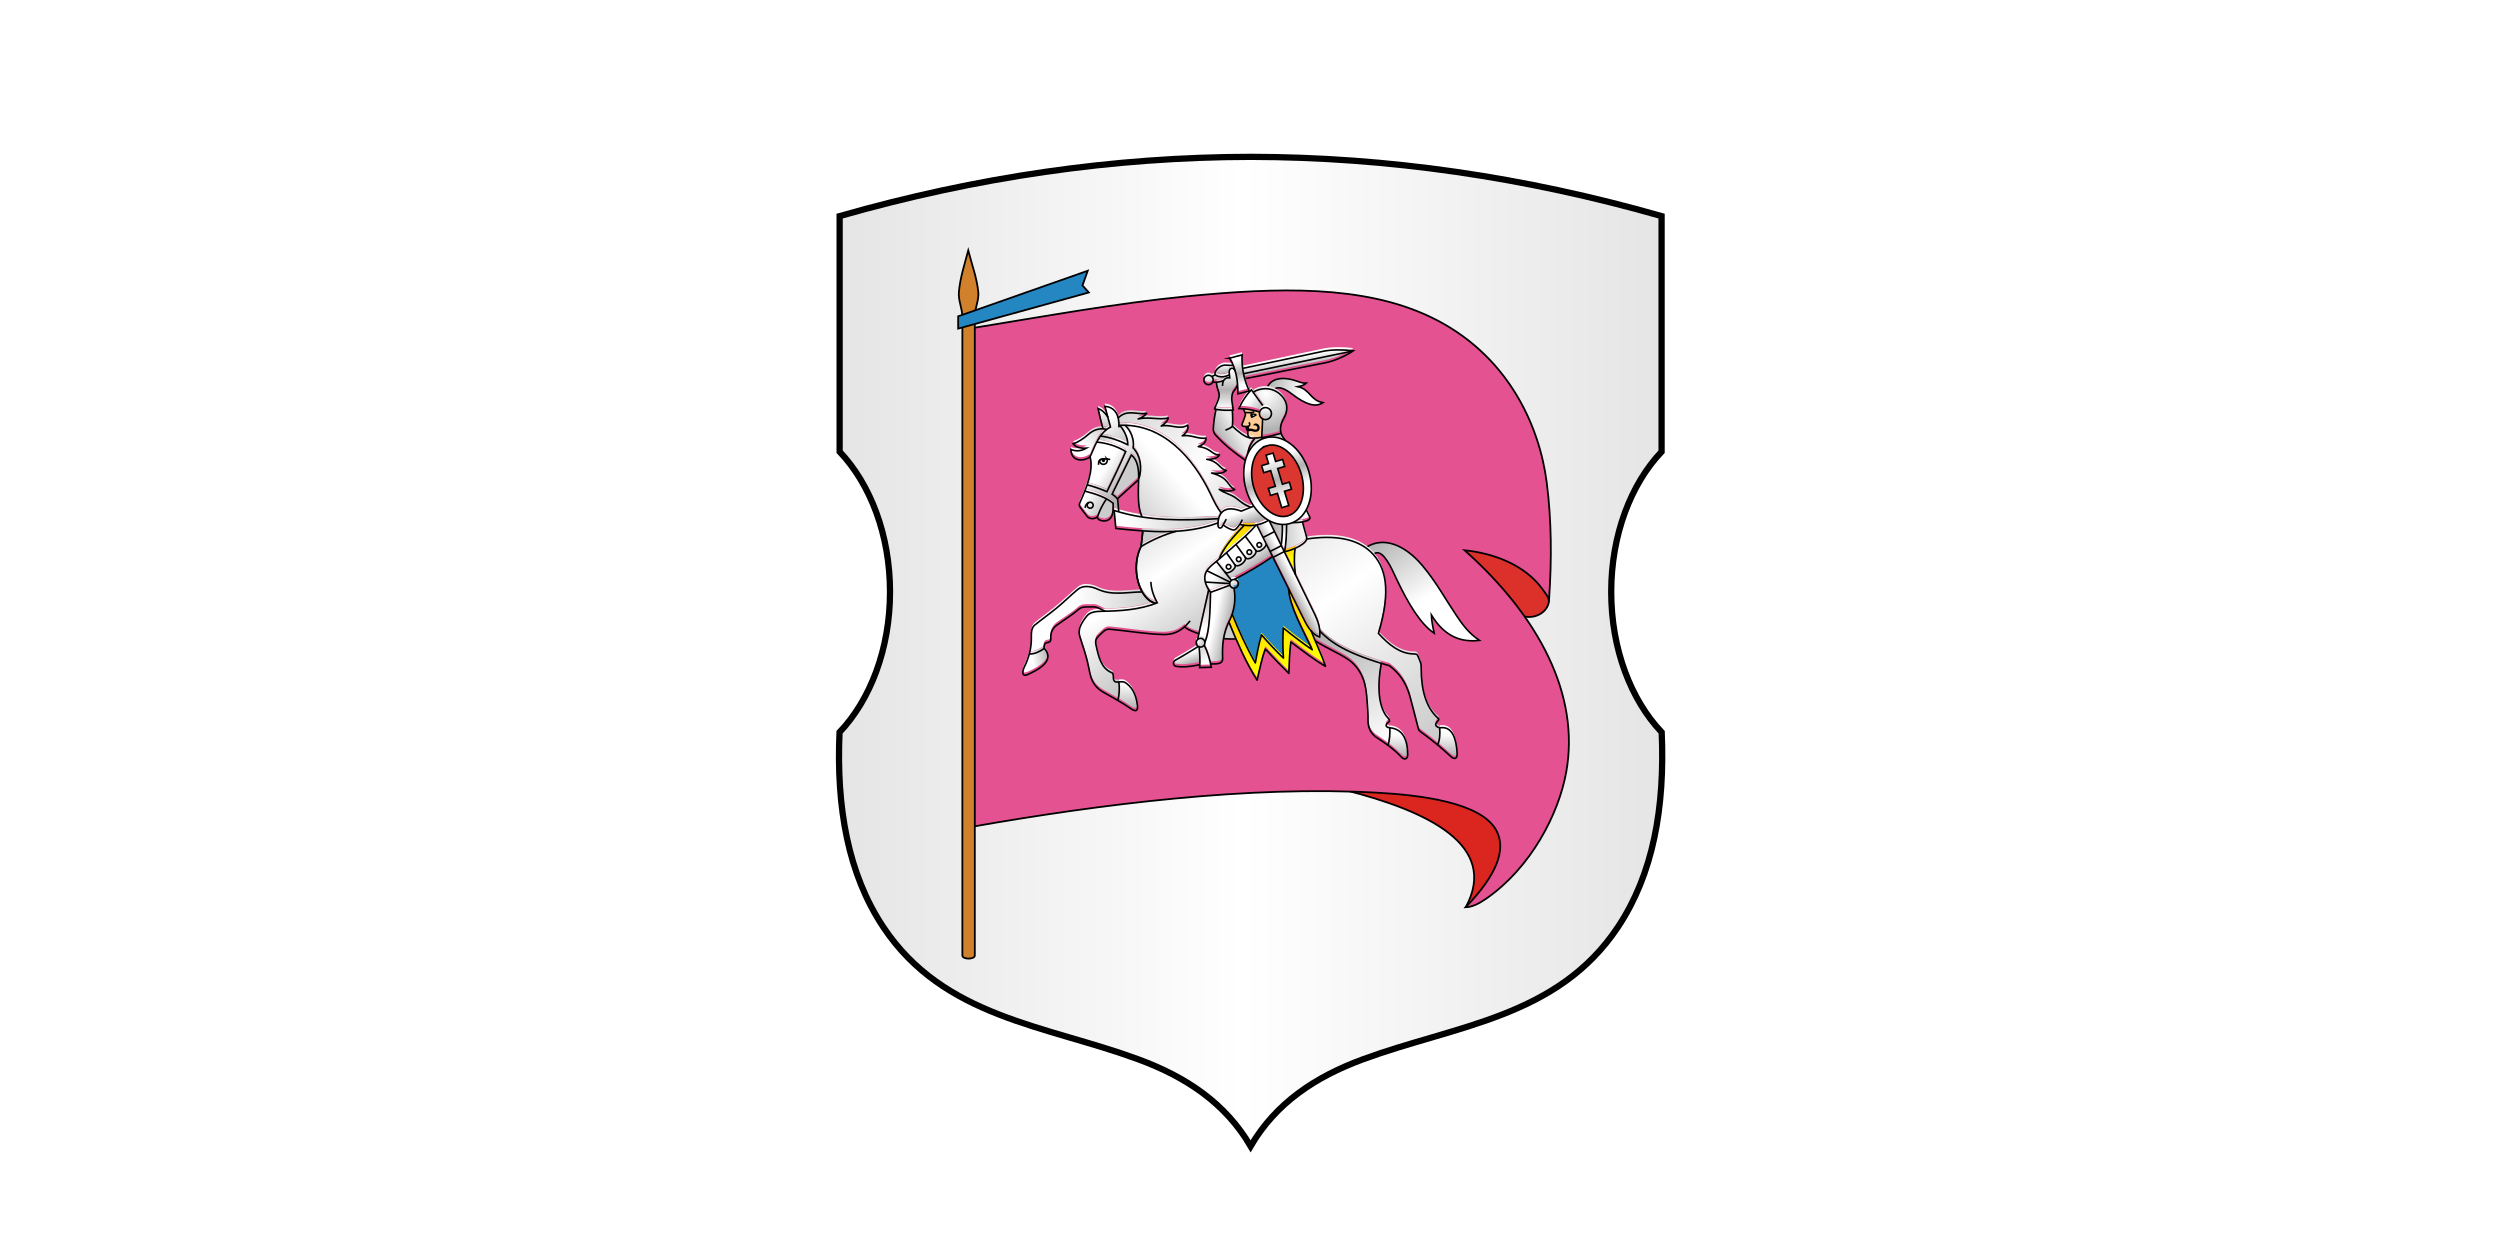 <svg width="600" height="300" xmlns:xlink="http://www.w3.org/1999/xlink" xmlns="http://www.w3.org/2000/svg"><defs><linearGradient id="U" spreadMethod="pad" gradientTransform="matrix(-14.397 47.771 -34.56 -10.416 341.674 539.589)" gradientUnits="userSpaceOnUse" y2="0" x2=".82" y1="0" x1=".18"><stop offset="0" style="stop-opacity:1;stop-color:#fff"/><stop offset=".49" style="stop-opacity:1;stop-color:#b2b2b2"/><stop offset="1" style="stop-opacity:1;stop-color:#fff"/></linearGradient><linearGradient id="T" spreadMethod="pad" gradientTransform="matrix(-25.381 85.849 -72.301 -21.375 364.996 528.838)" gradientUnits="userSpaceOnUse" y2="0" x2=".64" y1="0" x1=".36"><stop offset="0" style="stop-opacity:1;stop-color:#fff"/><stop offset=".49" style="stop-opacity:1;stop-color:#b2b2b2"/><stop offset="1" style="stop-opacity:1;stop-color:#fff"/></linearGradient><linearGradient id="S" spreadMethod="pad" gradientTransform="matrix(-7.267 33.427 -21.858 -4.752 302.5 625.625)" gradientUnits="userSpaceOnUse" y2="0" x2=".79" y1="0" x1=".21"><stop offset="0" style="stop-opacity:1;stop-color:#fff"/><stop offset=".46" style="stop-opacity:1;stop-color:#b2b2b2"/><stop offset="1" style="stop-opacity:1;stop-color:#fff"/></linearGradient><linearGradient id="R" spreadMethod="pad" gradientTransform="matrix(-11.643 65.611 -169.51 -30.081 383.632 622.969)" gradientUnits="userSpaceOnUse" y2="0" x2=".56" y1="0" x1=".44"><stop offset="0" style="stop-opacity:1;stop-color:#b2b2b2"/><stop offset="1" style="stop-opacity:1;stop-color:#fff"/></linearGradient><linearGradient id="Q" spreadMethod="pad" gradientTransform="matrix(-.01 11.081 -9.884 -.009 313.314 603.295)" gradientUnits="userSpaceOnUse" y2="0" x2=".8" y1="0" x1=".2"><stop offset="0" style="stop-opacity:1;stop-color:#ccc"/><stop offset="1" style="stop-opacity:1;stop-color:#fff"/></linearGradient><linearGradient id="P" spreadMethod="pad" gradientTransform="matrix(-6.253 9.187 -8.991 -6.12 291.407 473.78)" gradientUnits="userSpaceOnUse" y2="0" x2=".73" y1="0" x1=".27"><stop offset="0" style="stop-opacity:1;stop-color:#ccc"/><stop offset="1" style="stop-opacity:1;stop-color:#fff"/></linearGradient><linearGradient id="N" spreadMethod="pad" gradientTransform="matrix(-7.797 .487 -.508 -8.131 261.074 433.263)" gradientUnits="userSpaceOnUse" y2="0" x2=".83" y1="0" x1=".17"><stop offset="0" style="stop-opacity:1;stop-color:#ccc"/><stop offset="1" style="stop-opacity:1;stop-color:#fff"/></linearGradient><linearGradient id="M" spreadMethod="pad" gradientTransform="matrix(57.972 34.783 -34.747 57.912 263.43 551.394)" gradientUnits="userSpaceOnUse" y2="0" x2=".61" y1="0" x1=".39"><stop offset="0" style="stop-opacity:1;stop-color:#b2b2b2"/><stop offset="1" style="stop-opacity:1;stop-color:#ededed"/></linearGradient><linearGradient id="L" spreadMethod="pad" gradientTransform="matrix(.677 38.911 -21.152 .368 288.816 606.263)" gradientUnits="userSpaceOnUse" y2="0" x2=".88" y1="0" x1=".12"><stop offset="0" style="stop-opacity:1;stop-color:#fff"/><stop offset=".51" style="stop-opacity:1;stop-color:#b2b2b2"/><stop offset="1" style="stop-opacity:1;stop-color:#fff"/></linearGradient><linearGradient id="K" spreadMethod="pad" gradientTransform="matrix(-.957 11.959 -19.143 -1.531 284.84 637.106)" gradientUnits="userSpaceOnUse" y2="0" x2=".77" y1="0" x1=".23"><stop offset="0" style="stop-opacity:1;stop-color:#b2b2b2"/><stop offset="1" style="stop-opacity:1;stop-color:#fff"/></linearGradient><linearGradient id="J" spreadMethod="pad" gradientTransform="matrix(.808 8.081 -24.305 2.431 279.719 631.886)" gradientUnits="userSpaceOnUse" y2="0" x2=".82" y1="0" x1=".18"><stop offset="0" style="stop-opacity:1;stop-color:#ccc"/><stop offset="1" style="stop-opacity:1;stop-color:#fff"/></linearGradient><linearGradient id="I" spreadMethod="pad" gradientTransform="matrix(-35.398 10.411 -10.575 -35.956 298.272 491.387)" gradientUnits="userSpaceOnUse" y2="0" x2=".71" y1="0" x1=".29"><stop offset="0" style="stop-opacity:1;stop-color:#b2b2b2"/><stop offset="1" style="stop-opacity:1;stop-color:#fff"/></linearGradient><linearGradient id="H" spreadMethod="pad" gradientTransform="matrix(-46.797 63.02 -62.665 -46.533 351.894 485.962)" gradientUnits="userSpaceOnUse" y2="0" x2=".58" y1="0" x1=".42"><stop offset="0" style="stop-opacity:1;stop-color:#b2b2b2"/><stop offset="1" style="stop-opacity:1;stop-color:#fff"/></linearGradient><linearGradient id="G" spreadMethod="pad" gradientTransform="matrix(-8.006 -55.736 20.35 -2.923 255.213 483.979)" gradientUnits="userSpaceOnUse" y2="0" x2=".78" y1="0" x1=".22"><stop offset="0" style="stop-opacity:1;stop-color:#b2b2b2"/><stop offset="1" style="stop-opacity:1;stop-color:#fff"/></linearGradient><linearGradient id="F" spreadMethod="pad" gradientTransform="matrix(5.577 -20.915 14.845 3.959 249.985 428.744)" gradientUnits="userSpaceOnUse" y2="0" x2=".87" y1="0" x1=".13"><stop offset="0" style="stop-opacity:1;stop-color:#ccc"/><stop offset="1" style="stop-opacity:1;stop-color:#fff"/></linearGradient><linearGradient id="E" spreadMethod="pad" gradientTransform="matrix(-48.102 10.84 -18.814 -83.487 309.53 489.869)" gradientUnits="userSpaceOnUse" y2="0" x2=".63" y1="0" x1=".37"><stop offset="0" style="stop-opacity:1;stop-color:#b2b2b2"/><stop offset="1" style="stop-opacity:1;stop-color:#fff"/></linearGradient><linearGradient id="D" spreadMethod="pad" gradientTransform="matrix(-9.937 27.947 -28.095 -9.989 266.817 406.448)" gradientUnits="userSpaceOnUse" y2="0" x2=".64" y1="0" x1=".36"><stop offset="0" style="stop-opacity:1;stop-color:#b2b2b2"/><stop offset="1" style="stop-opacity:1;stop-color:#fff"/></linearGradient><linearGradient id="C" spreadMethod="pad" gradientTransform="matrix(-11.519 31.99 -48.1 -17.319 324.52 520.076)" gradientUnits="userSpaceOnUse" y2="0" x2=".65" y1="0" x1=".35"><stop offset="0" style="stop-opacity:1;stop-color:#b2b2b2"/><stop offset="1" style="stop-opacity:1;stop-color:#fff"/></linearGradient><linearGradient id="B" spreadMethod="pad" gradientTransform="matrix(-86.052 -.536 .129 -20.651 273.5 537.689)" gradientUnits="userSpaceOnUse" y2="0" x2=".89" y1="0" x1=".11"><stop offset="0" style="stop-opacity:1;stop-color:#ccc"/><stop offset="1" style="stop-opacity:1;stop-color:#fff"/></linearGradient><linearGradient id="A" spreadMethod="pad" gradientTransform="matrix(-37.626 -33.599 33.273 -37.26 177.062 625.076)" gradientUnits="userSpaceOnUse" y2="0" x2=".72" y1="0" x1=".28"><stop offset="0" style="stop-opacity:1;stop-color:#ccc"/><stop offset="1" style="stop-opacity:1;stop-color:#fff"/></linearGradient><linearGradient id="z" spreadMethod="pad" gradientTransform="matrix(-114.46 95.383 -93.819 -112.583 345.541 576.707)" gradientUnits="userSpaceOnUse" y2="0" x2="1" y1="0" x1="0"><stop offset="0" style="stop-opacity:1;stop-color:#ccc"/><stop offset=".4" style="stop-opacity:1;stop-color:#fff"/><stop offset="1" style="stop-opacity:1;stop-color:#ccc"/></linearGradient><linearGradient id="y" spreadMethod="pad" gradientTransform="matrix(-79.358 73.932 -74.71 -80.194 254.328 559.385)" gradientUnits="userSpaceOnUse" y2="0" x2=".68" y1="0" x1=".32"><stop offset="0" style="stop-opacity:1;stop-color:#b2b2b2"/><stop offset=".71" style="stop-opacity:1;stop-color:#fff"/><stop offset="1" style="stop-opacity:1;stop-color:#ccc"/></linearGradient><linearGradient id="x" spreadMethod="pad" gradientTransform="matrix(-60.827 39.359 -41.84 -64.661 236.723 568.98)" gradientUnits="userSpaceOnUse" y2="0" x2=".6" y1="0" x1=".4"><stop offset="0" style="stop-opacity:1;stop-color:#ccc"/><stop offset="1" style="stop-opacity:1;stop-color:#fff"/></linearGradient><linearGradient id="w" spreadMethod="pad" gradientTransform="matrix(-6.805 18.845 -14.671 -5.298 192.023 597.984)" gradientUnits="userSpaceOnUse" y2="0" x2=".86" y1="0" x1=".14"><stop offset="0" style="stop-opacity:1;stop-color:#ccc"/><stop offset="1" style="stop-opacity:1;stop-color:#fff"/></linearGradient><linearGradient id="v" spreadMethod="pad" gradientTransform="matrix(-26.36 39.669 -37.337 -24.81 224.591 588.746)" gradientUnits="userSpaceOnUse" y2="0" x2=".72" y1="0" x1=".28"><stop offset="0" style="stop-opacity:1;stop-color:#ccc"/><stop offset="1" style="stop-opacity:1;stop-color:#fff"/></linearGradient><linearGradient id="u" spreadMethod="pad" gradientTransform="matrix(118.012 102.738 -105.681 121.394 222.476 420.613)" gradientUnits="userSpaceOnUse" y2="0" x2=".65" y1="0" x1=".35"><stop offset="0" style="stop-opacity:1;stop-color:#ccc"/><stop offset="1" style="stop-opacity:1;stop-color:#fff"/></linearGradient><linearGradient id="t" spreadMethod="pad" gradientTransform="matrix(-161.022 241.533 -256.294 -170.863 376.082 396.569)" gradientUnits="userSpaceOnUse" y2="0" x2=".75" y1="0" x1=".25"><stop offset="0" style="stop-opacity:1;stop-color:#b2b2b2"/><stop offset=".56" style="stop-opacity:1;stop-color:#fff"/><stop offset="1" style="stop-opacity:1;stop-color:#ccc"/></linearGradient><linearGradient id="s" spreadMethod="pad" gradientTransform="matrix(-131.952 0 0 -59.558 254.917 480.701)" gradientUnits="userSpaceOnUse" y2="0" x2=".72" y1="0" x1=".28"><stop offset="0" style="stop-opacity:1;stop-color:#ccc"/><stop offset="1" style="stop-opacity:1;stop-color:#fff"/></linearGradient><linearGradient id="r" spreadMethod="pad" gradientTransform="matrix(-31.396 -6.53 5.533 -26.605 144.907 432.057)" gradientUnits="userSpaceOnUse" y2="0" x2=".71" y1="0" x1=".29"><stop offset="0" style="stop-opacity:1;stop-color:#b2b2b2"/><stop offset="1" style="stop-opacity:1;stop-color:#fff"/></linearGradient><linearGradient id="q" spreadMethod="pad" gradientTransform="matrix(0 26.559 -27.278 0 219.64 372.595)" gradientUnits="userSpaceOnUse" y2="0" x2=".87" y1="0" x1=".13"><stop offset="0" style="stop-opacity:1;stop-color:#b2b2b2"/><stop offset="1" style="stop-opacity:1;stop-color:#fff"/></linearGradient><linearGradient id="p" spreadMethod="pad" gradientTransform="matrix(89.086 49.299 -58.399 105.53 315.02 395.442)" gradientUnits="userSpaceOnUse" y2="0" x2=".54" y1="0" x1=".46"><stop offset="0" style="stop-opacity:1;stop-color:#b2b2b2"/><stop offset="1" style="stop-opacity:1;stop-color:#fff"/></linearGradient><linearGradient id="o" spreadMethod="pad" gradientTransform="matrix(0 -31.427 4.289 0 320.339 532.858)" gradientUnits="userSpaceOnUse" y2="0" x2=".68" y1="0" x1=".32"><stop offset="0" style="stop-opacity:1;stop-color:#ccc"/><stop offset="1" style="stop-opacity:1;stop-color:#fff"/></linearGradient><linearGradient id="n" spreadMethod="pad" gradientTransform="matrix(14.361 -1.306 1.236 13.591 328.732 524.28)" gradientUnits="userSpaceOnUse" y2="0" x2=".82" y1="0" x1=".18"><stop offset="0" style="stop-opacity:1;stop-color:#ccc"/><stop offset="1" style="stop-opacity:1;stop-color:#fff"/></linearGradient><linearGradient id="m" spreadMethod="pad" gradientTransform="matrix(33.902 .916 -1.1 40.703 311.109 500.593)" gradientUnits="userSpaceOnUse" y2="0" x2=".95" y1="0" x1=".05"><stop offset="0" style="stop-opacity:1;stop-color:#b2b2b2"/><stop offset="1" style="stop-opacity:1;stop-color:#fff"/></linearGradient><linearGradient id="l" spreadMethod="pad" gradientTransform="matrix(32.072 30.428 -30.552 32.204 285.232 481.341)" gradientUnits="userSpaceOnUse" y2="0" x2=".77" y1="0" x1=".23"><stop offset="0" style="stop-opacity:1;stop-color:#ff0"/><stop offset="1" style="stop-opacity:1;stop-color:#ffcf00"/></linearGradient><linearGradient id="k" spreadMethod="pad" gradientTransform="matrix(-31.974 110.457 -131.958 -38.198 377.864 392.991)" gradientUnits="userSpaceOnUse" y2="0" x2=".74" y1="0" x1=".26"><stop offset="0" style="stop-opacity:1;stop-color:#ff0"/><stop offset="1" style="stop-opacity:1;stop-color:#ffcf00"/></linearGradient><linearGradient id="j" spreadMethod="pad" gradientTransform="matrix(-8.648 28.413 -16.495 -5.02 340.39 486.147)" gradientUnits="userSpaceOnUse" y2="0" x2=".68" y1="0" x1=".32"><stop offset="0" style="stop-opacity:1;stop-color:#ff0"/><stop offset="1" style="stop-opacity:1;stop-color:#ffcf00"/></linearGradient><linearGradient id="i" spreadMethod="pad" gradientTransform="matrix(51.557 -103.113 98.087 49.044 308.291 420.727)" gradientUnits="userSpaceOnUse" y2="0" x2=".93" y1="0" x1=".07"><stop offset="0" style="stop-opacity:1;stop-color:#b2b2b2"/><stop offset="1" style="stop-opacity:1;stop-color:#fff"/></linearGradient><linearGradient id="h" spreadMethod="pad" gradientTransform="matrix(-126.198 176.72 -166.991 -119.251 528.678 409.683)" gradientUnits="userSpaceOnUse" y2="0" x2=".97" y1="0" x1=".03"><stop offset="0" style="stop-opacity:1;stop-color:#ccc"/><stop offset=".66" style="stop-opacity:1;stop-color:#fff"/><stop offset="1" style="stop-opacity:1;stop-color:#e5e5e5"/></linearGradient><linearGradient id="g" spreadMethod="pad" gradientTransform="matrix(-.376 31.192 -18.226 -.22 458.83 332.21)" gradientUnits="userSpaceOnUse" y2="0" x2=".78" y1="0" x1=".22"><stop offset="0" style="stop-opacity:1;stop-color:#b2b2b2"/><stop offset="1" style="stop-opacity:1;stop-color:#fff"/></linearGradient><linearGradient id="f" spreadMethod="pad" gradientTransform="matrix(-.378 31.501 -18.344 -.22 419.988 331.72)" gradientUnits="userSpaceOnUse" y2="0" x2=".78" y1="0" x1=".22"><stop offset="0" style="stop-opacity:1;stop-color:#b2b2b2"/><stop offset="1" style="stop-opacity:1;stop-color:#fff"/></linearGradient><linearGradient id="d" spreadMethod="pad" gradientTransform="matrix(-31.329 22.234 -21.759 -30.661 328.449 619.668)" gradientUnits="userSpaceOnUse" y2="0" x2=".67" y1="0" x1=".33"><stop offset="0" style="stop-opacity:1;stop-color:#b2b2b2"/><stop offset="1" style="stop-opacity:1;stop-color:#fff"/></linearGradient><linearGradient id="c" spreadMethod="pad" gradientTransform="matrix(57.69 -3.155 1.583 28.955 295.426 616.47)" gradientUnits="userSpaceOnUse" y2="0" x2=".76" y1="0" x1=".24"><stop offset="0" style="stop-opacity:1;stop-color:#b2b2b2"/><stop offset="1" style="stop-opacity:1;stop-color:#fff"/></linearGradient><linearGradient id="b" spreadMethod="pad" gradientTransform="matrix(96.213 -118.715 121.609 98.559 305.772 490.131)" gradientUnits="userSpaceOnUse" y2="0" x2=".73" y1="0" x1=".27"><stop offset="0" style="stop-opacity:1;stop-color:#b2b2b2"/><stop offset="1" style="stop-opacity:1;stop-color:#fff"/></linearGradient><linearGradient id="a" spreadMethod="pad" gradientTransform="matrix(646.249 0 0 1458.977 -26.814 34.835)" gradientUnits="userSpaceOnUse" y2="0" x2="1" y1="0" x1="0"><stop offset="0" style="stop-opacity:1;stop-color:#e5e5e5"/><stop offset=".49" style="stop-opacity:1;stop-color:#fff"/><stop offset="1" style="stop-opacity:1;stop-color:#e5e5e5"/></linearGradient><linearGradient xlink:href="#a" id="V" gradientUnits="userSpaceOnUse" gradientTransform="matrix(417.912 0 0 -943.481 90.937 1153.363)" spreadMethod="pad" x1="0" y1="0" x2="1" y2="0"/><linearGradient xlink:href="#b" id="W" gradientUnits="userSpaceOnUse" gradientTransform="translate(-91.547 375.58)" x1="449.506" y1="473.182" x2="469.327" y2="506.013"/><linearGradient xlink:href="#c" id="X" gradientUnits="userSpaceOnUse" gradientTransform="translate(-91.547 375.58)" x1="399.339" y1="394.976" x2="416.742" y2="399.616"/><linearGradient xlink:href="#d" id="Y" gradientUnits="userSpaceOnUse" gradientTransform="matrix(-31.329 22.234 -21.759 -30.661 328.449 619.668)" spreadMethod="pad" x1=".33" y1="0" x2=".67" y2="0"/><linearGradient xlink:href="#f" id="aa" gradientUnits="userSpaceOnUse" gradientTransform="matrix(-.378 31.501 -18.344 -.22 419.988 331.72)" spreadMethod="pad" x1=".22" y1="0" x2=".78" y2="0"/><linearGradient xlink:href="#g" id="ab" gradientUnits="userSpaceOnUse" gradientTransform="matrix(-.376 31.192 -18.226 -.22 458.83 332.21)" spreadMethod="pad" x1=".22" y1="0" x2=".78" y2="0"/><linearGradient xlink:href="#h" id="ac" gradientUnits="userSpaceOnUse" gradientTransform="matrix(-126.198 176.72 -166.991 -119.251 528.678 409.683)" spreadMethod="pad" x1=".03" y1="0" x2=".97" y2="0"/><linearGradient xlink:href="#i" id="ad" gradientUnits="userSpaceOnUse" gradientTransform="matrix(51.557 -103.113 98.087 49.044 308.291 420.727)" spreadMethod="pad" x1=".07" y1="0" x2=".93" y2="0"/><linearGradient xlink:href="#j" id="ae" gradientUnits="userSpaceOnUse" gradientTransform="matrix(-8.648 28.413 -16.495 -5.02 340.39 486.147)" spreadMethod="pad" x1=".32" y1="0" x2=".68" y2="0"/><linearGradient xlink:href="#k" id="af" gradientUnits="userSpaceOnUse" gradientTransform="matrix(-31.974 110.457 -131.958 -38.198 377.864 392.991)" spreadMethod="pad" x1=".26" y1="0" x2=".74" y2="0"/><linearGradient xlink:href="#l" id="ag" gradientUnits="userSpaceOnUse" gradientTransform="matrix(32.072 30.428 -30.552 32.204 285.232 481.341)" spreadMethod="pad" x1=".23" y1="0" x2=".77" y2="0"/><linearGradient xlink:href="#m" id="ah" gradientUnits="userSpaceOnUse" gradientTransform="matrix(33.902 .916 -1.1 40.703 311.109 500.593)" spreadMethod="pad" x1=".05" y1="0" x2=".95" y2="0"/><linearGradient xlink:href="#n" id="ai" gradientUnits="userSpaceOnUse" gradientTransform="matrix(14.361 -1.306 1.236 13.591 328.732 524.28)" spreadMethod="pad" x1=".18" y1="0" x2=".82" y2="0"/><linearGradient xlink:href="#o" id="aj" gradientUnits="userSpaceOnUse" gradientTransform="matrix(0 -31.427 4.289 0 320.339 532.858)" spreadMethod="pad" x1=".32" y1="0" x2=".68" y2="0"/><linearGradient xlink:href="#p" id="ak" gradientUnits="userSpaceOnUse" gradientTransform="matrix(89.086 49.299 -58.399 105.53 315.02 395.442)" spreadMethod="pad" x1=".46" y1="0" x2=".54" y2="0"/><linearGradient xlink:href="#q" id="al" gradientUnits="userSpaceOnUse" gradientTransform="matrix(0 26.559 -27.278 0 219.64 372.595)" spreadMethod="pad" x1=".13" y1="0" x2=".87" y2="0"/><linearGradient xlink:href="#r" id="am" gradientUnits="userSpaceOnUse" gradientTransform="matrix(-31.396 -6.53 5.533 -26.605 144.907 432.057)" spreadMethod="pad" x1=".29" y1="0" x2=".71" y2="0"/><linearGradient xlink:href="#s" id="an" gradientUnits="userSpaceOnUse" gradientTransform="matrix(-131.952 0 0 -59.558 254.917 480.701)" spreadMethod="pad" x1=".28" y1="0" x2=".72" y2="0"/><linearGradient xlink:href="#t" id="ao" gradientUnits="userSpaceOnUse" gradientTransform="matrix(-161.022 241.533 -256.294 -170.863 376.082 396.569)" spreadMethod="pad" x1=".25" y1="0" x2=".75" y2="0"/><linearGradient xlink:href="#u" id="ap" gradientUnits="userSpaceOnUse" gradientTransform="matrix(118.012 102.738 -105.681 121.394 222.476 420.613)" spreadMethod="pad" x1=".35" y1="0" x2=".65" y2="0"/><linearGradient xlink:href="#v" id="aq" gradientUnits="userSpaceOnUse" gradientTransform="matrix(-26.36 39.669 -37.337 -24.81 224.591 588.746)" spreadMethod="pad" x1=".28" y1="0" x2=".72" y2="0"/><linearGradient xlink:href="#w" id="ar" gradientUnits="userSpaceOnUse" gradientTransform="matrix(-6.805 18.845 -14.671 -5.298 192.023 597.984)" spreadMethod="pad" x1=".14" y1="0" x2=".86" y2="0"/><linearGradient xlink:href="#x" id="as" gradientUnits="userSpaceOnUse" gradientTransform="matrix(-60.827 39.359 -41.84 -64.661 236.723 568.98)" spreadMethod="pad" x1=".4" y1="0" x2=".6" y2="0"/><linearGradient xlink:href="#y" id="at" gradientUnits="userSpaceOnUse" gradientTransform="matrix(-79.358 73.932 -74.71 -80.194 254.328 559.385)" spreadMethod="pad" x1=".32" y1="0" x2=".68" y2="0"/><linearGradient xlink:href="#z" id="au" gradientUnits="userSpaceOnUse" gradientTransform="matrix(-114.46 95.383 -93.819 -112.583 345.541 576.707)" spreadMethod="pad" x1="0" y1="0" x2="1.022" y2="-.002"/><linearGradient xlink:href="#A" id="av" gradientUnits="userSpaceOnUse" gradientTransform="matrix(-37.626 -33.599 33.273 -37.26 177.062 625.076)" spreadMethod="pad" x1=".28" y1="0" x2=".72" y2="0"/><linearGradient xlink:href="#B" id="aw" gradientUnits="userSpaceOnUse" gradientTransform="matrix(-86.052 -.536 .129 -20.651 273.5 537.689)" spreadMethod="pad" x1=".11" y1="0" x2=".89" y2="0"/><linearGradient xlink:href="#C" id="ax" gradientUnits="userSpaceOnUse" gradientTransform="matrix(-11.519 31.99 -48.1 -17.319 324.52 520.076)" spreadMethod="pad" x1=".35" y1="0" x2=".65" y2="0"/><linearGradient xlink:href="#D" id="ay" gradientUnits="userSpaceOnUse" gradientTransform="matrix(-9.937 27.947 -28.095 -9.989 266.817 406.448)" spreadMethod="pad" x1=".36" y1="0" x2=".64" y2="0"/><linearGradient xlink:href="#E" id="az" gradientUnits="userSpaceOnUse" gradientTransform="matrix(-48.102 10.84 -18.814 -83.487 309.53 489.869)" spreadMethod="pad" x1=".37" y1="0" x2=".63" y2="0"/><linearGradient xlink:href="#F" id="aA" gradientUnits="userSpaceOnUse" gradientTransform="matrix(5.577 -20.915 14.845 3.959 249.985 428.744)" spreadMethod="pad" x1=".13" y1="0" x2=".87" y2="0"/><linearGradient xlink:href="#G" id="aB" gradientUnits="userSpaceOnUse" gradientTransform="matrix(-8.006 -55.736 20.35 -2.923 255.213 483.979)" spreadMethod="pad" x1=".22" y1="0" x2=".78" y2="0"/><linearGradient xlink:href="#H" id="aC" gradientUnits="userSpaceOnUse" gradientTransform="matrix(-46.797 63.02 -62.665 -46.533 351.894 485.962)" spreadMethod="pad" x1=".42" y1="0" x2=".58" y2="0"/><linearGradient xlink:href="#I" id="aD" gradientUnits="userSpaceOnUse" gradientTransform="matrix(-35.398 10.411 -10.575 -35.956 298.272 491.387)" spreadMethod="pad" x1=".29" y1="0" x2=".71" y2="0"/><linearGradient xlink:href="#J" id="aE" gradientUnits="userSpaceOnUse" gradientTransform="matrix(.808 8.081 -24.305 2.431 279.719 631.886)" spreadMethod="pad" x1=".18" y1="0" x2=".82" y2="0"/><linearGradient xlink:href="#K" id="aF" gradientUnits="userSpaceOnUse" gradientTransform="matrix(-.957 11.959 -19.143 -1.531 284.84 637.106)" spreadMethod="pad" x1=".23" y1="0" x2=".77" y2="0"/><linearGradient xlink:href="#L" id="aG" gradientUnits="userSpaceOnUse" gradientTransform="matrix(.677 38.911 -21.152 .368 288.816 606.263)" spreadMethod="pad" x1=".12" y1="0" x2=".88" y2="0"/><linearGradient xlink:href="#M" id="aH" gradientUnits="userSpaceOnUse" gradientTransform="matrix(57.972 34.783 -34.747 57.912 263.43 551.394)" spreadMethod="pad" x1=".39" y1="0" x2=".61" y2="0"/><linearGradient xlink:href="#N" id="aI" gradientUnits="userSpaceOnUse" gradientTransform="matrix(-7.797 .487 -.508 -8.131 261.074 433.263)" spreadMethod="pad" x1=".17" y1="0" x2=".83" y2="0"/><linearGradient xlink:href="#P" id="aK" gradientUnits="userSpaceOnUse" gradientTransform="matrix(-6.253 9.187 -8.991 -6.12 291.407 473.78)" spreadMethod="pad" x1=".27" y1="0" x2=".73" y2="0"/><linearGradient xlink:href="#Q" id="aL" gradientUnits="userSpaceOnUse" gradientTransform="matrix(-.01 11.081 -9.884 -.009 313.314 603.295)" spreadMethod="pad" x1=".2" y1="0" x2=".8" y2="0"/><linearGradient xlink:href="#R" id="aM" gradientUnits="userSpaceOnUse" gradientTransform="matrix(-11.643 65.611 -169.51 -30.081 383.632 622.969)" spreadMethod="pad" x1=".44" y1="0" x2=".56" y2="0"/><linearGradient xlink:href="#S" id="aN" gradientUnits="userSpaceOnUse" gradientTransform="matrix(-7.267 33.427 -21.858 -4.752 302.5 625.625)" spreadMethod="pad" x1=".21" y1="0" x2=".79" y2="0"/><linearGradient xlink:href="#T" id="aO" gradientUnits="userSpaceOnUse" gradientTransform="translate(-131.547 375.58)" x1="456.369" y1="423.088" x2="463.359" y2="439.732"/><linearGradient xlink:href="#U" id="aP" gradientUnits="userSpaceOnUse" gradientTransform="matrix(-9.31 -30.892 -22.349 6.736 329.229 826.952)" spreadMethod="pad" x1=".18" y1="0" x2=".82" y2="0"/><radialGradient id="O" spreadMethod="pad" gradientTransform="translate(262.947 637.303) scale(7.337)" gradientUnits="userSpaceOnUse" r=".88" cy="0" cx="0" fy="0" fx="0"><stop offset="0" style="stop-opacity:1;stop-color:#fff"/><stop offset="1" style="stop-opacity:1;stop-color:#ccc"/></radialGradient><radialGradient id="e" spreadMethod="pad" gradientTransform="translate(308.567 623.007) scale(38.138)" gradientUnits="userSpaceOnUse" r=".75" cy="0" cx="0" fy="0" fx="0"><stop offset="0" style="stop-opacity:1;stop-color:#fff"/><stop offset="1" style="stop-opacity:1;stop-color:#b2b2b2"/></radialGradient><radialGradient xlink:href="#e" id="Z" gradientUnits="userSpaceOnUse" gradientTransform="translate(308.567 623.007) scale(38.138)" spreadMethod="pad" cx="0" cy="0" fx="0" fy="0" r=".75"/><radialGradient xlink:href="#O" id="aJ" gradientUnits="userSpaceOnUse" gradientTransform="translate(262.947 637.303) scale(7.337)" spreadMethod="pad" cx="0" cy="0" fx="0" fy="0" r=".88"/></defs><path style="fill:#fff;fill-opacity:1;stroke:none" d="M0 0h600v300H0z"/><path d="M356.92 1109.295c47.005-17.335 98.84-21.097 129.476-67.165 17.9-26.916 23.863-60.673 22.187-98.807-15.57-16.391-25.614-42.189-25.614-71.205 0-28.982 10.02-54.752 25.56-71.146V681.426c-69.51-19.858-139.02-29.964-208.53-30.064-69.509.1-139.018 10.206-208.527 30.064v119.546c15.539 16.394 25.56 42.164 25.56 71.146 0 29.017-10.045 54.814-25.615 71.205-1.676 38.134 4.287 71.89 22.187 98.807 30.636 46.068 82.471 49.83 129.476 67.165 24.09 8.884 44.091 22.121 56.92 44.068 12.828-21.946 32.829-35.183 56.92-44.068z" style="fill:url(#V);fill-rule:evenodd;stroke:#000;stroke-width:3.175;stroke-miterlimit:4;stroke-dasharray:none;stroke-opacity:1" transform="translate(158.246 -270.449) scale(.473)"/><path style="fill:#db261f;fill-opacity:1;fill-rule:evenodd;stroke:#000;stroke-width:.917;stroke-linecap:butt;stroke-linejoin:miter;stroke-miterlimit:10;stroke-dasharray:none;stroke-opacity:1" d="M347.97 972.674c42.427 10.794 77.97 28.05 61.25 59.355 1.388-.07 3.029-1.81 4.307-2.853 9.697-7.917 17.757-16.358 17.434-30.734-.66-29.265-58.132-30.174-82.991-25.768z" transform="translate(158.246 -270.449) scale(.473)"/><path style="fill:#db261f;fill-opacity:.941;fill-rule:evenodd;stroke:#000;stroke-width:.917;stroke-linecap:butt;stroke-linejoin:miter;stroke-miterlimit:10;stroke-dasharray:none;stroke-opacity:1" d="M451.133 873.662c2.042 7.781-6.598 13.137-13.654 10.49l-32.915-35.554c21.132-1.122 37.402 5.97 46.569 25.064z" transform="translate(158.246 -270.449) scale(.473)"/><path style="fill:#e45291;fill-opacity:1;fill-rule:evenodd;stroke:#000;stroke-width:.917;stroke-linecap:butt;stroke-linejoin:miter;stroke-miterlimit:10;stroke-dasharray:none;stroke-opacity:1" d="M158.796 991.238c65.282-11.466 140.408-20.908 205.472-17.25 21.749 1.224 52.972 4.878 60.516 19.337 4.88 9.354.501 22.008-15.681 38.799 3.268-.098 6.71-1.78 10.397-4.336 22.805-15.815 36.796-42.953 40.633-64.181 7.091-39.222-13.763-78.935-51.552-112.632 14.909 1.533 30.694 7.542 39.499 19.723 1.09 1.508 2.979 3.81 3.223 5.394l.163-.74c1.334-19.568 1.284-39.185-1.213-58.752-3.766-29.522-20.232-65.376-58.738-83.88-34.244-16.458-77.828-15.132-123.914-10.59-36.268 3.573-72.537 10.25-108.805 16.109z" transform="translate(158.246 -270.449) scale(.473)"/><path style="fill:#d1802b;fill-opacity:1;fill-rule:evenodd;stroke:#000;stroke-width:.917;stroke-linecap:butt;stroke-linejoin:miter;stroke-miterlimit:10;stroke-dasharray:none;stroke-opacity:1" d="M156.726 698.89c1.88 7.214 4.389 13.905 5.107 21.108.41 4.112-1.778 8.138-1.778 12.27v324.325c0 2.1-6.302 2.1-6.302 0v-323.97c0-4.25-2.15-8.392-1.778-12.625.633-7.184 2.812-13.894 4.751-21.108z" transform="translate(158.246 -270.449) scale(.473)"/><path style="fill:#2487c2;fill-opacity:1;fill-rule:evenodd;stroke:#000;stroke-width:.917;stroke-linecap:butt;stroke-linejoin:miter;stroke-miterlimit:10;stroke-dasharray:none;stroke-opacity:1" d="m214.692 716.62 2.667-7.468-65.742 23.118v6.24l66.275-18.334z" transform="translate(158.246 -270.449) scale(.473)"/><path style="fill:url(#W);fill-opacity:1;stroke:#000;stroke-width:.825;stroke-linecap:butt;stroke-linejoin:miter;stroke-miterlimit:10;stroke-dasharray:none;stroke-opacity:1" d="M362.226 853.134c2.761-2.498 5.4.786 6.893 2.972 1.975 2.895 3.506 6.447 4.943 9.488 5.993 12.684 12.26 22.878 19.105 27.5-.703-3.11-1.334-6.22-1.464-9.328 6.843 11.221 15.257 14.002 24.384 12.945-5.62-3.864-8.514-7.96-11.796-12.846-5.75-8.557-10.364-17.14-17.25-25.258-8.78-10.352-19.645-14.914-28.64-8.964l-.565.5 3.777 3.521z" transform="translate(158.246 -270.449) scale(.473)"/><path style="fill:url(#X);fill-opacity:1;stroke:#000;stroke-width:.825;stroke-linecap:butt;stroke-linejoin:miter;stroke-miterlimit:10;stroke-dasharray:none;stroke-opacity:1" d="M311.626 769.652c2.926-3.093 8.067 1.114 9.79 2.388 6.29 4.653 11.27 6.765 15.32 4.032-6.483-1.144-6.496-6.708-12.73-8.1 1.556-.29 3.302-.792 4.28-1.785-2.403.151-4.11-.935-6.834-1.66-7.949-2.112-12.444.882-13.18 4.668l-.067.62 3.184.604.237-.767z" transform="translate(158.246 -270.449) scale(.473)"/><path style="fill:url(#Y);stroke:none" d="M306.01 609.992h.041v-.017l.011-.005 1.795 2.542-.872 1.855-9.91 13.851c-4.075-4.21-7.29-9.168-9.666-14.515 6.337-.042 12.768-1.155 18.601-3.71" transform="matrix(.306 0 0 -.306 209.409 285.173)"/><path style="fill:url(#Z);stroke:none" d="m298.648 626.389 8.518-11.905.005-.007.004-.009.903-1.921.027-.057-.036-.05-1.882-2.666-.05-.072-.08.036-.009.003-.03-4.096v-.005l-.697-14.628.008-.038-.01-.002c4.966.624 9.932 1.658 14.897 3.292a13.215 13.215 0 0 0-.112 6.027c.41 1.947 1.228 3.817 2.304 5.649 3.08 5.245 3.113 10.74.162 15.333a16.222 16.222 0 0 1-2.062 2.572c-4.304 4.397-10.519 6.238-16.634 4.767a16.96 16.96 0 0 1-5.226-2.223" transform="matrix(.306 0 0 -.306 209.409 285.173)"/><path style="fill:#fc9;fill-opacity:1;fill-rule:nonzero;stroke:none" d="m305.585 793.609.447-9.377.02-2.706c-3.025-1.325-6.302-1.983-9.593-2.256.094.462.293.87.487 1.266.33.677.642 1.314.397 2.116-.429 1.403-1.012 2.753-1.527 4.125l-.001.005c-.142.376-.153.65-.045.846.31.563 1.43.488 1.957.471l.249.133c-.28.597.019 1.797.697 2.039-.057.852-.149 1.944.214 2.754.198.443.538.752 1.093.894l.092.008-.001.013c.212.046.453.069.728.068 1.604.022 3.211-.095 4.787-.4" transform="translate(158.246 -270.449) scale(.473)"/><path style="fill:#fff;fill-opacity:1;fill-rule:evenodd;stroke:none" d="m302.658 782.486-2.055 1.082c-.424-.385-.575-1.212-.385-1.859l2.406.323.034.454z" transform="translate(158.246 -270.449) scale(.473)"/><path style="fill:#000;fill-opacity:1;fill-rule:nonzero;stroke:none" d="M300.557 783.957c-.769-.678-.871-1.583-.57-2.604l2.94.395.166.875zm.479-1.751.142.608.948-.475zM304.297 787.622c.499.93.453 2.32-.515 2.924-.627.393-1.484.442-2.39.223-.381-.099-.8-.288-1.245-.325-.37-.03-.749.208-1.104.116-1-.262-1.38-1.458-1.14-2.373l1.295-.011c-.075.291-.122.69.01.97.107.226.88.053 1.164.094.493.07.922.282 1.324.379.506.122 1.128.188 1.455-.066.34-.264.35-.917.173-1.267-.304-.605-1.202-.842-2.027-.628.508-1.621 2.424-1.113 3-.036" transform="translate(158.246 -270.449) scale(.473)"/><path style="fill:url(#aa);stroke:none" d="M405.833 363.005c.174-4.554-.09-9.18-1.432-13.56 3.655-2.735 7.215-5.677 10.295-9.06 2.056-2.258 4.906-2.078 4.916 1.418.028 8.605-1.962 15.239-6.62 18.671-2.085 1.536-4.596 2.315-7.16 2.53" transform="matrix(.306 0 0 -.306 209.409 285.173)"/><path style="fill:url(#ab);stroke:none" d="M443.35 349.737a274.862 274.862 0 0 0 10.564-9.274c2.846-2.629 4.804-.867 4.515 2.57-.336 5.596-1.223 11.022-3.293 14.832-2.048 3.77-5.239 5.96-10.237 5.158.41-4.225.245-9.382-1.549-13.286" transform="matrix(.306 0 0 -.306 209.409 285.173)"/><path style="fill:url(#ac);stroke:none" d="M350.888 439.086c4.26-4.399 9.416-8.772 17.649-13.223 8.356-4.518 19.883-9.118 36.862-13.91l.02-.004.017-.013c3.518-2.714 6.858-5.795 9.752-9.983 2.893-4.185 5.34-9.477 7.07-16.61l.003-.009c.837-3.452 1.77-6.911 2.687-10.316 1.019-3.78 2.02-7.496 2.861-11.093.26-1.106.442-1.816.79-2.408.346-.59.865-1.078 1.801-1.75a228.057 228.057 0 0 0 12.78-9.888c1.837 3.874 2.005 8.938 1.514 13.057v.105c-3.14.936-4.153 2.681-1.707 5.176 1.229 1.254 1.228 1.658.627 2.246-.466.457-.985.855-1.447 1.319-3.818 3.825-6.827 8.81-8.874 15.177-2.044 6.36-3.129 14.1-3.098 23.44.003.991-.03 1.774-.158 2.537-.128.763-.351 1.51-.729 2.433l-1.412 3.451c-.865 2.114-1.368 2.125-3.283 2.165l-.542.013c-5.316.153-10.142 1.968-14.649 4.86-4.5 2.887-8.682 6.851-12.718 11.307l-.04.045.016.058c5.111 17.064 6.549 30.152 5.273 40.373-1.275 10.208-5.259 17.557-10.992 23.153h-.001l-.006.007a34.966 34.966 0 0 1-4.908 3.983 38.4 38.4 0 0 1-5.659 3.137c-10.326 4.658-23.819 5.635-39.779 3.245-.393-1.668-2.267-3.418-4.762-4.982-1.335-.838-2.85-1.624-4.408-2.316l.07-.01c-.496-3.423-.65-6.847-.573-10.269.078-3.424.39-6.85.824-10.275l-.052-.007 15.356-31.428c1.955-4.004 3.426-8.332 3.825-12.793" transform="matrix(.306 0 0 -.306 209.409 285.173)"/><path style="fill:url(#ad);stroke:none" d="M344.338 438.525c.877-2.253 1.887-4.653 2.947-7.121 4.17-2.704 8.553-5.007 12.958-7.295 3.888-2.019 7.751-4.025 11.44-6.34 3.214-2.02 5.86-4.398 8.018-7.077 2.157-2.68 3.827-5.662 5.09-8.892 1.142-2.916 1.846-5.93 2.317-8.988.47-3.054.71-6.156.922-9.251.064-.93.135-1.877.205-2.82v-.001c.285-3.838.568-7.644.476-11.322l-.002-.065c-.043-3.213.534-5.805 1.561-7.944 1.026-2.136 2.503-3.824 4.261-5.23 3.079-1.95 6.435-4.18 9.687-6.598 1.317 4.346 1.573 8.93 1.398 13.443-1.074.107-2.722.484-2.891 1.797-.048.373.04.767.23 1.149.337.671.997 1.311 1.798 1.733.764.401.7 1.098.297 1.863-.4.759-1.127 1.588-1.735 2.281-.366.418-.69.788-.882 1.072l-.002.003c-4.453 6.626-5.87 16.553-5.21 27.506.129 2.13.336 4.302.615 6.497.28 2.194.63 4.41 1.045 6.63l.015.08c-13.54 4.121-23.197 8.11-30.462 12.038-8.141 4.402-13.282 8.728-17.522 13.078.1-1.482.063-2.977-.173-4.444l-.002-.01-.02-.13c-2.49.922-4.582 2.418-6.38 4.359" transform="matrix(.306 0 0 -.306 209.409 285.173)"/><path style="fill:url(#ae);stroke:none" d="M331.487 483.759c-.82 6.645-1.157 13.388-.204 20.04-2.584-1.134-5.355-2.11-8.156-2.546l-.034-.153z" transform="matrix(.306 0 0 -.306 209.409 285.173)"/><path style="fill:#2487c2;fill-opacity:1;fill-rule:nonzero;stroke:none" d="m290.391 866.54 1.234 3.65.001.006c.787 4.423.543 8.964-.902 13.226 3.438 8.374 7.122 16.651 11.632 24.511.85-4.76 1.75-9.533 3.144-14.17 3.546 4.17 7.2 8.072 11.085 11.763-.297-5.066-.284-10.165-.048-15.233 4.728 3.82 9.545 7.554 14.573 10.973-4.25-9.707-10.888-19.973-11.946-30.831h.007l-8.05-16.139c-6.618 4.586-13.576 8.566-20.73 12.244" transform="translate(158.246 -270.449) scale(.473)"/><path style="fill:url(#af);stroke:none" d="M301.524 400.761c2.216 8.09 3.593 16.463 6.457 24.19l.002.007.063.16c5.956-6.507 12.017-12.927 18.332-19.09.361 8.214.464 16.454 1.576 24.615 8.843-6.579 17.515-13.525 27.08-19.045-3.016 9.383-7.573 18.19-11.102 27.378-2.276 2.588-3.994 5.678-5.525 8.746l-12.04 24.137c.972-11.489 7.507-24.783 13.91-37.81 1.632-3.32 3.274-6.637 4.83-9.992-7.893 5.343-15.456 11.168-22.87 17.153-.472-7.885-.448-15.792.141-23.67-6.064 5.81-11.77 11.983-17.302 18.298-2.146-7.234-3.528-14.677-4.849-22.097-7.058 12.248-12.835 25.157-18.202 38.216a54.57 54.57 0 0 0-2.1-4.963l-.006-.01c-.052-.105-.32-.547-.445-.812 6.208-15.65 12.552-31.255 22.05-45.41" transform="matrix(.306 0 0 -.306 209.409 285.173)"/><path style="fill:url(#ag);stroke:none" d="M291.54 521.954c-7.515-7.787-15.43-16.04-19.652-26.181 9.208 7.995 20.437 16.698 28.556 26.282-.849-.469-8.908-.564-8.904-.101" transform="matrix(.306 0 0 -.306 209.409 285.173)"/><path style="fill:url(#ah);stroke:none" d="M323.177 501.48c4.36.698 8.841 2.557 12.555 4.885 2.915 1.828 4.965 3.896 4.717 5.74-.648 3.968-2.353 8.564-3.377 12.467-2.595-.441-5.536-.607-7.736-.614a19.226 19.226 0 0 0-4.493-1.211c-.147-7.074-.155-14.317-1.666-21.267zm-12.092 24.036 9.301-19.037a89.22 89.22 0 0 1 .858 16.091c-3.566.15-7.035 1.252-10.16 2.946" transform="matrix(.306 0 0 -.306 209.409 285.173)"/><path style="fill:url(#ai);stroke:none" d="M329.858 524.178c2.503.035 5.779.268 8.434.85 1.489.326 5.573 1.306 4.444 3.66l-2.568 5.354c-2.456-4.478-5.958-7.95-10.31-9.864" transform="matrix(.306 0 0 -.306 209.409 285.173)"/><path style="fill:url(#aj);stroke:none" d="m320.553 506.138 2.3-4.707.097.014c1.523 6.95 1.529 14.198 1.677 21.272a19.846 19.846 0 0 0-3.167-.155c.203-5.45-.087-11.02-.908-16.424" transform="matrix(.306 0 0 -.306 209.409 285.173)"/><path style="fill:url(#ak);stroke:none" d="M310.584 525.793c-2.916-1.753-5.956-2.925-9.11-3.553l37.127-74.422c2.547-5.106 6.082-11.129 11.945-13.358.899 5.871-1.132 12.114-3.677 17.324l-36.113 73.913z" transform="matrix(.306 0 0 -.306 209.409 285.173)"/><path style="fill:url(#al);stroke:none" d="M193.215 399.016c.544-4.562.439-9.79-.82-14.262l-.033-.087c3.537-2.057 7.096-4.232 10.636-6.712 3.148-2.205 5.056-1.266 4.586 2.643-.62 5.158-1.919 8.894-3.559 11.684-1.637 2.786-3.619 4.632-5.607 6.012-1.591 1.104-3.403.895-5.203.722" transform="matrix(.306 0 0 -.306 209.409 285.173)"/><path style="fill:url(#am);stroke:none" d="M122.907 420.938c-.94-3.46-2.234-6.728-3.763-9.826-.595-1.207-1.203-2.963-1.264-4.372-.112-2.57 1.795-2.523 3.708-1.677 8.417 3.721 12.996 7.277 14.803 10.66 1.792 3.354.848 6.549-1.776 9.574-3.396-2.39-7.453-4.454-11.708-4.359" transform="matrix(.306 0 0 -.306 209.409 285.173)"/><path style="fill:url(#an);stroke:none" d="M122.965 421.157c4.047-.219 8.417 2.152 11.573 4.35-.289 1.02-.338 2.186.18 3.146.508.942 1.47 1.42 2.496 1.53 1.86.198 2.464 1.277 2.368 3.016-.246 4.404 1.339 8.091 4.927 10.695 5.575 4.046 11.592 7.563 16.77 12.13l.002.002c2.246 1.98 5.015 2.14 7.859 2.053 2.296-.069 4.678.34 6.9-.434 2.23-.777 4.22-2.127 6.455-2.906l.006-.002-.007-.02c6.391.142 12.75.457 19.02 1.253 6.87.873 13.633 2.325 20.216 4.768-4.603 1.167-8.084 4.907-10.37 8.91-3.13-.029-6.244-.259-9.334-.486-8.649-.638-17.118-1.263-25.421 2.562-4.645 2.14-11.22 3.59-15.566.002l-.012-.01c-2.931-2.43-5.734-4.973-8.497-7.481-5.596-5.08-11.071-9.598-17.11-14.164-2.754-2.083-5.49-4.152-8.16-6.337-2.731-2.235-2.784-6.038-2.708-9.26a47.413 47.413 0 0 0-1.587-13.318" transform="matrix(.306 0 0 -.306 209.409 285.173)"/><path style="fill:url(#ao);stroke:none" d="M270.787 523.776c-10.565-3.963-21.528-5.869-32.6-6.547-6.842-1.85-13.68-4.544-20.21-7.874a114.877 114.877 0 0 1-7.466-4.163c-1.209-2.468-2.097-5.095-2.69-7.792-1.586-7.21-1.071-14.913 1.012-21.403 1.975-6.15 6.457-13.593 13.258-15.124l.051-.21c-6.706-2.527-13.6-4.018-20.601-4.907-7.375-.936-14.871-1.206-22.397-1.315-3.66-.052-8.284-.387-10.857-3.382-2.859-3.326-6.144-8.031-6.241-12.699-.05-2.429.84-4.647 1.58-6.914 2.421-7.413 4.765-14.59 6.154-22.064.605-3.256 1.274-6.564 2.808-9.65 1.53-3.08 3.926-5.946 7.985-8.328 3.841-2.254 7.75-4.392 11.602-6.627l.014.043c1.421 4.445 1.457 9.642.81 14.176-1.597-.146-3.26-.262-4.01 1.582-.54 1.33-.18 2.833-.478 4.214-.153.704-.439 1.242-.983 1.462-4.23 1.707-6.862 4.892-8.688 8.83-1.82 3.926-2.838 8.597-3.843 13.297-.471 2.207-.198 4.285 1.39 5.992 1.432 1.54 2.979 2.97 4.54 4.377 1.31 1.179 2.988 2.033 4.779 1.88v-.001l.02-.002c5.19-.47 10.368-1.114 15.549-1.757 5.367-.667 10.738-1.334 16.111-1.809 6.582-.58 14.36-1.548 20.614 1.128 2.167.928 4.36 2.3 6.595 4.292 2.865-2.75 7.602-4.48 11.21-5.378l7.674 34.313c-1.271 2.018-2.473 4.573-2.896 7.27-.114.731-.172 1.473-.159 2.216.013.744.097 1.492.266 2.234l.002.007c.277 1.214.777 2.32 1.438 3.359l.003.006h.001c1.601 2.507 4.156 4.61 6.849 6.826.709.584 1.428 1.176 2.156 1.797l.006.005.491.42-.06.024c1.967 4.821 4.83 9.288 8.247 13.632 3.384 4.302 7.314 8.486 11.455 12.779-1.099.147-2.21.348-3.33.6a24.986 24.986 0 0 0-2.555-3.21c-.651-.691-1.258-1.02-1.91-1.105-.647-.085-1.332.073-2.147.353-1.248.43-2.399.984-3.473 1.608a29.742 29.742 0 0 0-2.903 1.95l-.772-1.406c-.258-.469-.643-.776-1.061-.917a1.668 1.668 0 0 0-.94-.038 1.687 1.687 0 0 0-.836.508c-.34.375-.573.94-.589 1.7-.012.588-.004 1.17.025 1.74" transform="matrix(.306 0 0 -.306 209.409 285.173)"/><path style="fill:url(#ap);fill-rule:evenodd;stroke:none" d="m210.554 505.524 1.182 12.216c9.063-.615 18.153-.827 27.223-.246l.006-.215c-11.28-2.46-20.778-7.611-28.41-11.755zm-12.251 94.883c4.475-4.328 7.02-11.46 6.127-17.623 6.345-6.691 7.012-16.808 4.249-25.327-.126-5.494-.367-11.008-.015-16.498.299-4.66 1.05-8.876 2.729-12.33 19.798-3.044 39.967-2.417 59.895-1.309.399 1.613 1.064 3.179 2.117 4.477-2.455 2.78-4.597 6.757-6.711 11.08-2.199 4.495-4.3 9.007-6.78 13.368-9.58 16.854-23.068 32.017-40.364 39.43-6.724 2.897-13.932 4.52-21.247 4.732" transform="matrix(.306 0 0 -.306 209.409 285.173)"/><path style="fill:url(#aq);fill-rule:evenodd;stroke:none" d="M200.13 585.243c-7.186 3.536-14.37 5.977-21.555 6.832 2.074 2.934 4.524 5.271 7.95 7.093l-4.407 16.185c7.727-.53 11.036-6.385 11.087-14.803 4.103-3.957 6.98-11.37 6.925-15.307" transform="matrix(.306 0 0 -.306 209.409 285.173)"/><path style="fill:url(#ar);stroke:none" d="M180.745 597.798a16.73 16.73 0 0 0 2.807-.425c.881.68 1.827 1.301 2.846 1.849l-2.17 7.97c-1.857 2.664-4.23 5.218-7.346 6.37 1.154-5.285 2.42-10.549 3.863-15.764" transform="matrix(.306 0 0 -.306 209.409 285.173)"/><path style="fill:url(#as);stroke:none" d="m191.992 542.978.032.03 16.483 14.928.027.024c.138 6.37-.115 14.693-5.614 19.028l-14.964-30.464a18.058 18.058 0 0 0 4.036-3.546zm-3.495-3.673c-.006-2.357.184-4.782-.215-7.092-.663-4.667-3.971-7.64-8.507-6.528-1.777.35-2.917 1.139-3.627 2.81-2.504-1.665-5.997-1.827-7.986.762l-4.895 6.375c-1.182 1.539-1.355 2.494-.56 4.284 1.329 2.986 2.606 5.932 3.753 8.825 7.614-2.038 15.826-4.39 22.037-9.436zm-20.134 14.563c5.237-1.389 10.358-3.2 15.347-5.309 5.102 10.336 10.05 20.751 14.649 31.322-6.845 4.111-14.604 6.61-22.568 7.323-1.94-3.703-3.242-7.701-5.181-11.39 1.959-7.269.126-15-2.247-21.946" transform="matrix(.306 0 0 -.306 209.409 285.173)"/><path style="fill:url(#at);fill-rule:evenodd;stroke:none" d="M198.17 600.482c4.03-3.856 7.303-11.177 6.145-17.732 5.925-6.212 7.31-15.857 4.32-25.079.205 8.275-.7 15.591-5.753 19.483l-15.065-30.668a20.405 20.405 0 0 0 4.283-3.686l.918-10.139-4.426 1.826.012 4.817c-5.709 4.729-13.717 7.363-22.203 9.564l1.657 4.97c5.352-1.403 10.602-3.256 15.704-5.417 5.13 10.39 10.105 20.86 14.733 31.504-7.31 4.411-15.164 6.679-22.82 7.338l2.9 4.812c7.184-.855 14.37-3.296 21.555-6.832.076 5.355-3.629 11.543-6.948 15.202 1.71.096 3.394.12 4.988.037" transform="matrix(.306 0 0 -.306 209.409 285.173)"/><path style="fill:url(#au);stroke:none" d="M192.67 606.257c.421-1.72.63-3.632.643-5.697a58.41 58.41 0 0 0 13.713-.852 58.364 58.364 0 0 0 12.609-3.834c20.555-8.857 35.741-28.777 45.395-49.035l.084-.176c2.701-5.67 5.32-11.163 8.431-14.698.416.487.882.927 1.402 1.31 1.444 1.062 3.301 1.695 5.632 1.744 2.344.049 5.169-.492 8.536-1.777l7.213 2.894c-4.346 1.633-7.148 3.837-9.58 5.75-.826.65-1.609 1.266-2.397 1.815-1.732 1.209-3.777 2.067-5.83 2.928-2.357.99-4.727 1.984-6.675 3.526h-.002l-.006.006-.392.32.489-.132c1.938-.527 4-1.081 6.055-1.251 1.981-.164 3.963.028 5.83.944-2.18 1.145-3.302 2.668-4.522 4.324-2.119 2.876-4.541 6.164-13.44 8.555l-.995.267 1.027-.055c.411-.022.824-.05 1.248-.078 3.319-.224 7.292-.492 10.056 1.93-2.149.506-3.465 1.79-4.958 3.246-2.094 2.04-4.54 4.426-10.161 5.441l-1.186.214h1.205c1.839 0 3.937.094 5.757.57 1.743.457 3.233 1.263 3.992 2.673-2.942.11-4.494 1.248-6.286 2.56-2.119 1.554-4.582 3.359-10.143 3.97l-.413.046.384.161c1.528.64 3.042 1.321 4.169 2.325 1.093.973 1.825 2.257 1.856 4.115-3.144-.395-5.91.257-8.734.923-3.03.714-6.13 1.445-9.83.905l-.508-.074.436.273c2.363 1.476 4.026 3.594 4.382 5.746.068.416.088.834.055 1.25a4.78 4.78 0 0 1-.221 1.103c-3.436-2.229-7.382-1.585-11.44-.921-3.061.5-6.187 1.01-9.186.294l-.63-.151.547.346c1.835 1.16 3.655 2.626 4.671 4.276.196.319.363.645.494.977.11.281.196.567.251.855-3.255-.855-7.025-.592-10.935-.32-4.159.29-8.48.592-12.491-.434l-.007-.002-.066.205c1.788.653 3.688 1.616 5.153 2.827.285.236.554.48.8.732.182.187.354.38.513.576-2.562-.361-5.105-.104-7.606.15-5.022.507-9.88 1-14.35-3.621l-.039.036z" transform="matrix(.306 0 0 -.306 209.409 285.173)"/><path style="fill:url(#av);stroke:none" d="M170.394 575.845c.656 1.265 1.311 2.816 2.04 4.54 2.61 6.181 5.51 12.553 10.9 16.818-5.47 1.329-10.135-.421-14.129-3.947-3.496-3.087-7.414-5.793-11.83-7.38 2.48-3.153 7.043-3.36 10.706-3.199-2.04-1.161-4.155-2.052-6.52-2.262-1.996-.177-3.992.136-5.987.984.134-4.738 3.06-8.073 7.875-7.995 2.371.039 4.886.9 6.945 2.441" transform="matrix(.306 0 0 -.306 209.409 285.173)"/><path style="fill:url(#aw);fill-rule:evenodd;stroke:none" d="M271.87 527.245c-28.129-1.579-56.078-2.13-82.446 6.406l1.312-14.096c26.31-2.78 54.473-5.336 80.242 4.407l2.525 1.793v1.148z" transform="matrix(.306 0 0 -.306 209.409 285.173)"/><path style="fill:none;stroke:#000;stroke-width:.825;stroke-linecap:butt;stroke-linejoin:miter;stroke-miterlimit:10;stroke-dasharray:none;stroke-opacity:1" d="M284.088 834.934c-18.19 1.021-36.264 1.378-53.315-4.142l.848 9.115c17.014 1.798 35.227 3.45 51.89-2.85l1.633-1.159v-.742z" transform="translate(158.246 -270.449) scale(.473)"/><path style="fill:url(#ax);stroke:none" d="m271.016 523.861-.01-.003a23.905 23.905 0 0 1-.029-1.82c.015-.701.226-1.219.533-1.557.208-.229.462-.377.73-.444.268-.068.551-.057.818.033.37.124.71.398.94.816l.796 1.601c.91-.685 2.144-1.461 3.177-2.062a19.323 19.323 0 0 1 3.435-1.59c.787-.27 1.443-.424 2.05-.345.601.079 1.166.388 1.78 1.04a24.742 24.742 0 0 1 2.657 3.368l.182-.114c4.023-.894 7.906-1.123 11.633-.619 3.653.495 7.409 1.811 10.663 3.751-4.294 2.49-8.259 6.267-11.48 11.017l-9.734-3.907-.04-.016-.039.015c-3.358 1.286-6.169 1.827-8.494 1.779-2.284-.049-4.1-.666-5.51-1.703-1.408-1.036-2.414-2.495-3.076-4.225-.423-1.106-.905-3.48-.99-4.993l.008-.021z" transform="matrix(.306 0 0 -.306 209.409 285.173)"/><path style="fill:url(#ay);stroke:none" d="M256.54 412.729c.208 4.637-.142 9.293-.584 13.907l-.217.368-.27-.118-.007-.004c-5.763-3.702-11.673-7.172-17.623-10.564-2.317-1.32-2.498-4.418.491-4.889 6.03-.952 12.288.144 18.21 1.3" transform="matrix(.306 0 0 -.306 209.409 285.173)"/><path style="fill:#ccc;fill-opacity:1;fill-rule:nonzero;stroke:none" d="M286.371 895.74a51.072 51.072 0 0 0 1.789.128c1.515.082 2.961.087 4.281.001a496.718 496.718 0 0 1-3.5-8.303 31.866 31.866 0 0 0-2.57 8.173" transform="translate(158.246 -270.449) scale(.473)"/><path style="fill:url(#az);stroke:none" d="M277.17 441.001a49.428 49.428 0 0 0 2.557 6.08l.006.01a42.022 42.022 0 0 1 1.487 3.322c.451 1.14.835 2.248 1.177 3.408 1.748 5.913 2.1 12.205.918 18.855l-.825 2.99-17.348-6.312c-.165-7.576-.366-15.257-.978-22.087-.614-6.848-1.643-12.84-3.463-17.007l-.002-.005-.837-1.681a55.072 55.072 0 0 0 3.706-9.024 81.628 81.628 0 0 0 1.64-6.214c.604.023 1.214.022 1.824.02 3.473-.008 7.621.093 7.403 4.536-.396 7.975.158 15.615 2.735 23.11" transform="matrix(.306 0 0 -.306 209.409 285.173)"/><path style="fill:url(#aA);stroke:none" d="M256.168 426.68c.514-5.36.924-10.812.437-16.19l8.935.265c-1.264 6.489-2.926 12.389-5.996 18.118l-3.686-1.778z" transform="matrix(.306 0 0 -.306 209.409 285.173)"/><path style="fill:url(#aB);stroke:none" d="m254.953 432.313.543-5.183c1.315.604 2.91 1.23 4.345 1.886l.665 1.335c1.808 4.144 2.832 10.111 3.443 16.935.612 6.82.813 14.501.978 22.076-.415.526-.852 1.13-1.284 1.798l-8.69-38.847" transform="matrix(.306 0 0 -.306 209.409 285.173)"/><path style="fill:url(#aC);fill-rule:evenodd;stroke:none" d="M300.937 522.715c-4.223-5.386-9.685-10.25-14.936-14.808-5.423-4.708-10.817-9.592-16.278-14.101l11.493-15.285c10.104 5.206 22.724 12.151 32.571 19.1z" transform="matrix(.306 0 0 -.306 209.409 285.173)"/><path style="fill:url(#aD);fill-rule:evenodd;stroke:none" d="m264.937 469.394 18.542 6.799-13.756 17.613c-4.045-3.34-7.932-6.332-8.926-10.686-1.199-5.25 1.796-10.763 4.14-13.726" transform="matrix(.306 0 0 -.306 209.409 285.173)"/><path style="fill:#ccc;fill-opacity:1;fill-rule:nonzero;stroke:none" d="M315.357 791.739a55.38 55.38 0 0 1-13.085 2.4c-1.742 2.162-3.093 4.542-3.548 7.37 1.846-3.696 4.74-6.436 8.445-7.542h.004l.004-.002c3.414-1.016 7.013-.496 10.35 1.222-.185-.213-.364-.43-.534-.654a14.274 14.274 0 0 1-1.635-2.794" transform="translate(158.246 -270.449) scale(.473)"/><path style="fill:url(#aE);stroke:none" d="M275.191 635.586c.194.347.418.659.674.931.806.86 1.913 1.338 3.289 1.371.258.006.526-.004.802-.03l-.195 2.072a15.259 15.259 0 0 0-1.315-.597 13.68 13.68 0 0 0-1.386-.468c-2.354-.655-4.61-.57-6.631.118-.545.185-.961.418-1.269.683a2.283 2.283 0 0 0-.338.358l-3.233-1.713-.443-2.112 1.471-1.832a21.874 21.874 0 0 1 4.306.169 22.42 22.42 0 0 1 4.268 1.05" transform="matrix(.306 0 0 -.306 209.409 285.173)"/><path style="fill:url(#aF);stroke:none" d="M284 643.931a42.362 42.362 0 0 1-1.22 3.394l-5.812.27c-3.192.147-7.109-2.292-8.162-5.393-.514-1.515.264-2.53 1.692-3.015 3.1-1.054 6.404-.497 9.241.974-.145 1.537-.515 3.416.71 4.633 1.21 1.204 2.794.442 3.551-.863" transform="matrix(.306 0 0 -.306 209.409 285.173)"/><path style="fill:url(#aG);stroke:none" d="M286.154 632.253a54.51 54.51 0 0 1-1.162 7.969c-.344 1.531-.796 4.187-2.507 4.845a1.704 1.704 0 0 1-.997.078c-1.43-.326-1.804-2.108-1.687-3.353l.394-4.174c-1.944.214-3.853-.352-4.85-2.198l.004-.007-.008-.003c-1.797-.624-3.644-1.057-5.542-1.218.069-1.173.202-2.332.44-3.469a16.47 16.47 0 0 1 1.07-3.363l.001-.003a7.66 7.66 0 0 0 .468-1.568 8.56 8.56 0 0 0 .14-1.566c0-1.861-.666-3.698-1.451-5.524-.765-1.778-1.646-3.553-2.132-5.315 4.548-1.134 9.715-1.118 14.35-.86-.33 2.347-.684 4.693-.991 7.044-.254 1.945-.062 3.913.438 5.804.277 1.044.848 1.76 1.521 2.603.794.993 1.733 2.17 2.502 4.278" transform="matrix(.306 0 0 -.306 209.409 285.173)"/><path style="fill:url(#aH);stroke:none" d="M294.19 578.3a20.84 20.84 0 0 0 1.827 6.228c.91 1.94 2.139 3.834 3.702 5.808-1.061-.037-2.28-.14-3.319.121-2.29.244-4.783 1.558-7.214 3.276-2.446 1.728-4.83 3.866-6.884 5.734l-.206.153c.132 2.055.21 4.11.203 6.16a63.585 63.585 0 0 1-.335 6.476c-2.962-.184-6.745-.157-9.978.228a30.888 30.888 0 0 0-2.54.406 91.179 91.179 0 0 1-1.405-7.586 84.965 84.965 0 0 1-.75-8.12c-.064-1.455.716-3.089 1.688-4.182l.028-.032c3.706-4.103 7.578-7.713 11.528-10.985 3.88-3.214 7.834-6.103 11.779-8.817.222.807.47 1.597.744 2.367.34.953.72 1.876 1.138 2.765h-.005z" transform="matrix(.306 0 0 -.306 209.409 285.173)"/><path style="fill:none;stroke:#000;stroke-width:.825;stroke-linecap:butt;stroke-linejoin:miter;stroke-miterlimit:10;stroke-dasharray:none;stroke-opacity:1" d="M218.572 803.534c-3.66 2.747-9.663 2.315-9.761-3.727 2.624 1.152 5.25.858 7.875-.637-3.198.141-5.509-.532-6.752-2.185 2.573-.908 5.093-2.472 7.718-4.79 2.682-2.368 5.818-3.443 9.529-2.488" transform="translate(158.246 -270.449) scale(.473)"/><path style="fill:none;stroke:#000;stroke-width:.825;stroke-linecap:butt;stroke-linejoin:miter;stroke-miterlimit:10;stroke-dasharray:none;stroke-opacity:1" d="M230.266 830.053c-.136 4.251-2.007 5.969-4.449 6.06-1.471.054-3.24-.455-3.652-1.892-1.927 1.141-4.08.909-5.197-.546l-3.166-4.122c-.835-1.088-.935-1.57-.37-2.841 3.78-8.499 6.917-16.505 5.1-23.195 1.933-3.659 3.921-11.665 10.366-15.093l-2.85-10.466c5.33.365 7.41 4.649 7.149 10.682" transform="translate(158.246 -270.449) scale(.473)"/><path style="fill:none;stroke:#000;stroke-width:.825;stroke-linecap:butt;stroke-linejoin:miter;stroke-miterlimit:10;stroke-dasharray:none;stroke-opacity:1" d="M218.546 826.616a1.51 1.51 0 1 1 0 3.018 1.51 1.51 0 0 1 0-3.018z" transform="translate(158.246 -270.449) scale(.473)"/><path style="fill:none;stroke:#000;stroke-width:.825;stroke-linecap:butt;stroke-linejoin:miter;stroke-miterlimit:10;stroke-dasharray:none;stroke-opacity:1" d="M216.052 829.45c.022-1.267 1.03-2.517 1.845-2.686M222.843 807.622c-.274-3.357 2.443-3.425 5.921-2.692" transform="translate(158.246 -270.449) scale(.473)"/><path style="fill:none;stroke:#000;stroke-width:.825;stroke-linecap:butt;stroke-linejoin:miter;stroke-miterlimit:10;stroke-dasharray:none;stroke-opacity:1" d="M215.885 820.952c5.487 1.422 10.666 3.126 14.358 6.184l-.008 3.115m-13.28-12.513c3.462.907 6.857 2.105 10.156 3.502 3.318-6.719 6.535-13.49 9.527-20.372-4.727-2.853-9.849-4.362-14.8-4.788m14.549-8.482c2.647 2.47 4.764 7.204 4.015 11.443 3.832 4.017 4.728 10.254 2.794 16.218.133-5.352-.452-10.083-3.72-12.6l-9.743 19.833c1.066.68 1.99 1.502 2.773 2.466m-8.75-31.947c4.647.552 9.293 2.131 13.94 4.418.049-3.463-1.876-7.359-4.023-9.725m-.576 43.728-.597-6.64 10.66-9.653c-.155 7.138-.558 14.108 1.764 18.946" transform="translate(158.246 -270.449) scale(.473)"/><path style="fill:none;stroke:#000;stroke-width:.825;stroke-linecap:butt;stroke-linejoin:miter;stroke-miterlimit:10;stroke-dasharray:none;stroke-opacity:1" d="M233.203 787.598c22.172-1.25 37.734 16.512 46.4 34.695 1.776 3.73 3.493 7.353 5.547 9.67M225.099 789.346c-.93-3.36-1.764-6.817-2.532-10.34 1.795.627 3.462 2.045 5.093 4.467" transform="translate(158.246 -270.449) scale(.473)"/><path style="fill:none;stroke:#000;stroke-width:.825;stroke-linecap:butt;stroke-linejoin:round;stroke-miterlimit:10;stroke-dasharray:none;stroke-opacity:1" d="M232.846 783.815c4.405-4.553 9.367-1.495 14.41-2.292-.944 1.264-2.702 2.244-4.319 2.835 5.087-1.305 10.916.68 15.26-.518-.247 1.615-1.89 3.054-3.552 4.104 4.55-1.088 9.507 2.158 13.39-.445.684 1.907-.578 4.062-2.725 5.404 4.665-.68 7.844 1.741 12.085 1.172 0 2.536-1.952 3.476-3.94 4.308 6.69.736 6.48 4.126 10.728 4.226-.968 1.987-4.028 2.235-6.417 2.234 6.312 1.14 6.467 4.932 9.913 5.647-2.041 1.895-5.132 1.431-7.46 1.306 9.163 2.462 7.754 6.393 11.75 8.396-2.513 1.305-5.344.553-7.857-.13 2.348 1.861 5.671 2.489 8.088 4.173 2.012 1.404 3.988 3.489 7.77 4.9" transform="translate(158.246 -270.449) scale(.473)"/><path style="fill:none;stroke:#000;stroke-width:.825;stroke-linecap:butt;stroke-linejoin:miter;stroke-miterlimit:10;stroke-dasharray:none;stroke-opacity:1" d="M227.112 804.643a1.95 1.95 0 0 1 .146.994 1.955 1.955 0 0 1-3.897-.222v-.014c.711-.841 2.072-.97 3.751-.758zM222.165 834.404c1.174-3.414 2.693-6.598 4.716-9.446M251.92 877.932c-8.532-1.877-13.019-17.927-7.483-28.951l.843-7.518" transform="translate(158.246 -270.449) scale(.473)"/><path style="fill:none;stroke:#000;stroke-width:.825;stroke-linecap:butt;stroke-linejoin:miter;stroke-miterlimit:10;stroke-dasharray:none;stroke-opacity:1" d="M269.32 886.793c-4.888 6.082-9.41 7.063-13.962 6.928-9.01-.266-18.006-1.89-26.983-2.704-1.172-.106-2.22.45-3.05 1.197-1.008.908-2.008 1.832-2.932 2.826-1.136 1.221-1.15 2.557-.881 3.813 1.298 6.07 2.628 12.066 8.06 14.259.756.304.788 1.461.794 2.664.006 1.16.571 2.025 1.596 2.069 1.558.066 3.193-.602 4.667.421 2.586 1.795 5.152 4.8 5.957 11.493.399 3.32-1.494 2.882-3.075 1.774-4.866-3.41-9.799-5.936-14.497-8.694-5.277-3.097-6.229-7.451-7.013-11.673-1.02-5.49-2.84-10.735-4.622-16.239-.491-1.516-.617-3.357.279-5.498.768-1.837 1.988-3.638 3.393-5.272 1.508-1.755 4.167-2.17 7.073-2.212 9.73-.14 19.38-.696 28.48-4.288-1.75-3.21-3.041-6.823-3.224-10.66" transform="translate(158.246 -270.449) scale(.473)"/><path style="fill:none;stroke:#000;stroke-width:.825;stroke-linecap:butt;stroke-linejoin:miter;stroke-miterlimit:10;stroke-dasharray:none;stroke-opacity:1" d="M232.618 927.088c.84-2.592.935-6.545.52-9.333M244.33 849.161c5.663-3.442 11.863-6.182 18.068-7.847M226.273 881.89c-1.403-.49-2.947-1.452-4.179-1.881-1.398-.488-2.986-.233-4.44-.277-1.776-.054-3.521-.025-5.034 1.31-3.128 2.76-7.14 5.156-10.852 7.85-2.084 1.513-3.34 3.6-3.157 6.856.05.895-.066 1.86-1.594 2.023-1.632.175-2.096 1.583-1.64 3.039 3.44 3.96 2.474 8.373-8.444 13.2-3.507 1.55-2.568-2.187-1.67-4.007 2.185-4.43 3.625-9.39 3.49-15.074-.058-2.407.073-4.651 1.776-6.045 3.645-2.983 7.49-5.638 11.225-8.744 3.51-2.917 6.902-6.277 10.61-9.35 2.507-2.078 6.46-1.715 10.148-.015 7.37 3.396 14.96 1.35 22.768 1.334" transform="translate(158.246 -270.449) scale(.473)"/><path style="fill:none;stroke:#000;stroke-width:.825;stroke-linecap:butt;stroke-linejoin:miter;stroke-miterlimit:10;stroke-dasharray:none;stroke-opacity:1" d="M187.812 903.612c2.542.072 5.273-1.23 7.629-2.915M276.442 899.125c1.833 3.529 2.85 7.33 3.637 11.208l-5.939.176c.308-3.292.07-6.94-.275-10.536M294.454 837.865c5.29 1.197 10.207.626 14.677-2.077" transform="translate(158.246 -270.449) scale(.473)"/><path style="fill:url(#aI);fill-rule:evenodd;stroke:none" d="M257.199 433.293a3.396 3.396 0 1 0-.001-6.793 3.396 3.396 0 0 0 .001 6.793" transform="matrix(.306 0 0 -.306 209.409 285.173)"/><path style="fill:none;stroke:#000;stroke-width:.825;stroke-linecap:butt;stroke-linejoin:miter;stroke-miterlimit:10;stroke-dasharray:none;stroke-opacity:1" d="M274.601 895.69a2.196 2.196 0 1 1 0 4.393 2.196 2.196 0 0 1 0-4.392z" transform="translate(158.246 -270.449) scale(.473)"/><path style="fill:#fff;fill-opacity:1;fill-rule:evenodd;stroke:#000;stroke-width:.825;stroke-linecap:butt;stroke-linejoin:miter;stroke-miterlimit:10;stroke-dasharray:none;stroke-opacity:1" d="M288.814 858.194a1.168 1.168 0 1 1 0 2.336 1.168 1.168 0 0 1 0-2.336zM293.936 854.385a1.168 1.168 0 1 1 0 2.335 1.168 1.168 0 0 1 0-2.335zM299.32 850.764a1.168 1.168 0 1 1 0 2.335 1.168 1.168 0 0 1 0-2.335zM304.367 847.105a1.168 1.168 0 1 1 0 2.335 1.168 1.168 0 0 1 0-2.335z" transform="translate(158.246 -270.449) scale(.473)"/><path style="fill:url(#aJ);fill-rule:evenodd;stroke:none" d="M263.46 639.724a3.67 3.67 0 1 0-.001-7.338 3.67 3.67 0 0 0 .002 7.338" transform="matrix(.306 0 0 -.306 209.409 285.173)"/><path style="fill:none;stroke:#000;stroke-width:.825;stroke-linecap:butt;stroke-linejoin:miter;stroke-miterlimit:10;stroke-dasharray:none;stroke-opacity:1" d="M278.65 762.197a2.373 2.373 0 1 1 0 4.746 2.373 2.373 0 0 1 0-4.746zM266.458 889.858c1.514 1.288 4.241 2.512 7.502 3.523m12.25 2.413c2.302.213 4.506.27 6.433.131M273.44 899.778c-3.797 2.439-7.604 4.669-11.393 6.83-1.766 1.006-1.512 2.997.342 3.29 3.716.587 7.846-.068 11.868-.854M302.807 838.109c-2.653 3.238-6.185 6.383-9.58 9.33-1.915 1.663-5.789 5.089-9.562 8.311-2.935 2.507-6.016 4.557-6.737 7.719-.776 3.395 1.225 6.958 2.74 8.874-.213 9.814-.518 19.906-2.866 25.281" transform="translate(158.246 -270.449) scale(.473)"/><path style="fill:url(#aK);fill-rule:evenodd;stroke:none" d="M283.44 479.497a3.386 3.386 0 1 0 0-6.773 3.386 3.386 0 0 0 0 6.773" transform="matrix(.306 0 0 -.306 209.409 285.173)"/><path style="fill:none;stroke:#000;stroke-width:.825;stroke-linecap:butt;stroke-linejoin:miter;stroke-miterlimit:10;stroke-dasharray:none;stroke-opacity:1" d="M291.57 865.812a2.19 2.19 0 1 1 0 4.38 2.19 2.19 0 0 1 0-4.38zM287.704 852.228l4.287 6.062c1.46 2.064 6.641-2.053 5.198-3.898M282.601 856.569l7.686 9.697M277.761 861.34l11.758 5.772M279.605 872.345l9.914-3.617M276.993 867.112l12.372.77M295.817 835.405c-.756 1.65-1.723 3.171-3.035 4.566-.818.87-1.513.825-2.55.468-1.605-.552-2.96-1.425-4.17-2.34" transform="translate(158.246 -270.449) scale(.473)"/><path style="fill:none;stroke:#000;stroke-width:.825;stroke-linecap:butt;stroke-linejoin:miter;stroke-miterlimit:10;stroke-dasharray:none;stroke-opacity:1" d="m287.672 835.174-2.146 3.906c-.555 1.01-2.052.79-2.085-.777-.123-5.868 2.849-10.6 11.8-7.172l6.417-2.575M273.079 896.32l5.695-25.463M279.687 908.67c1.525-.071 3.093.13 4.574-.382 1.3-.45 1.615-1.456 1.556-2.641-.312-6.275.235-12.493 3.415-18.841 2.535-5.061 3.392-10.606 2.326-16.599M297.237 843.778l5.371 7.254c1.26 1.702 5.13-1.402 5.388-3.106" transform="translate(158.246 -270.449) scale(.473)"/><path style="fill:none;stroke:#000;stroke-width:.825;stroke-linecap:butt;stroke-linejoin:miter;stroke-miterlimit:10;stroke-dasharray:none;stroke-opacity:1" d="m292.47 847.894 4.938 6.821c1.482 2.047 6.54-1.978 5.098-3.823M286.79 861.84c1.502 2.034 6.617-1.787 5.174-3.631M291.758 865.758c6.535-3.367 13.07-7.173 19.494-11.639" transform="translate(158.246 -270.449) scale(.473)"/><path style="fill:none;stroke:#000;stroke-width:.825;stroke-linecap:butt;stroke-linejoin:miter;stroke-miterlimit:10;stroke-dasharray:none;stroke-opacity:1" d="m303.135 838.133 24.044 48.196c2.112 4.233 4.34 7.406 7.843 8.702.592-3.675-.714-7.92-2.371-11.329l-23.387-48.098M309.876 851.594l5.768-2.965M311.193 854.668l5.769-2.964M306.362 844.457l5.768-2.965" transform="translate(158.246 -270.449) scale(.473)"/><path style="fill:none;stroke:#000;stroke-width:.825;stroke-linecap:butt;stroke-linejoin:miter;stroke-miterlimit:10;stroke-dasharray:none;stroke-opacity:1" d="M315.476 848.739c.44-2.8.752-7.228.607-10.87M317.123 851.923c1.001-4.347 1.05-9.329 1.156-14.274M321.185 836.99c3.478-.004 9.94-.625 8.793-3.019l-1.817-3.789M283.963 855.437c2.538-6.223 7.391-11.53 12.795-17.13" transform="translate(158.246 -270.449) scale(.473)"/><path style="fill:none;stroke:#000;stroke-width:.825;stroke-linecap:butt;stroke-linejoin:miter;stroke-miterlimit:10;stroke-dasharray:none;stroke-opacity:1" d="M317.013 851.704c4.183-.565 12.238-4.3 11.453-7.185l-2.171-7.968" transform="translate(158.246 -270.449) scale(.473)"/><path style="fill:none;stroke:#000;stroke-width:.825;stroke-linecap:butt;stroke-linejoin:round;stroke-miterlimit:10;stroke-dasharray:none;stroke-opacity:1" d="M330.571 891.51c2.07 5.51 5.6 12.626 7.418 18.361-5.801-3.326-11.778-8.023-17.579-12.34-.705 5.2-.777 10.75-1.01 15.95-3.965-3.862-7.93-8.046-11.893-12.375-1.778 4.403-2.933 10.4-4.213 15.799-5.65-8.88-10.052-19.102-14.297-29.386" transform="translate(158.246 -270.449) scale(.473)"/><path style="fill:none;stroke:#000;stroke-width:.825;stroke-linecap:butt;stroke-linejoin:miter;stroke-miterlimit:10;stroke-dasharray:none;stroke-opacity:1" d="M322.748 863.352c-.562-4.434-.805-8.87-.162-13.303" transform="translate(158.246 -270.449) scale(.473)"/><path style="fill:none;stroke:#000;stroke-width:.825;stroke-linecap:butt;stroke-linejoin:round;stroke-miterlimit:10;stroke-dasharray:none;stroke-opacity:1" d="M290.613 883.334c3.392 8.267 7.02 16.533 11.778 24.8.876-4.915 1.808-9.772 3.14-14.23 3.712 4.242 7.424 8.238 11.137 11.798-.375-5.034-.377-10.237-.07-15.27 4.78 3.863 9.901 7.796 14.682 11.033-4.894-10.437-11.384-21.678-12.046-31.035" transform="translate(158.246 -270.449) scale(.473)"/><path style="fill:none;stroke:#000;stroke-width:.825;stroke-linecap:butt;stroke-linejoin:miter;stroke-miterlimit:10;stroke-dasharray:none;stroke-opacity:1" d="M335.02 891.871c5.565 5.78 13.429 11.487 35.4 17.686 4.54 3.503 8.618 7.95 10.853 17.16 1.15 4.736 2.556 9.431 3.59 13.848.337 1.444.476 1.85 1.702 2.73 5.195 3.728 10.184 7.851 15.2 12.478 1.262 1.165 3.227 1.47 3.036-1.718-.436-7.255-2.304-14.072-8.888-12.985-2.226-.654-2.599-1.737-1.118-3.247 1.268-1.294.6-1.27-.531-2.404-4.922-4.932-7.761-12.857-7.722-24.924.005-1.29-.085-2.034-.578-3.24l-.913-2.231c-.627-1.53-.967-1.408-2.536-1.452-6.848-.197-12.436-4.677-17.648-10.432 6.616-22.09 3.72-33.891-3.717-41.15-6.988-6.819-18.27-8.878-32.638-6.724" transform="translate(158.246 -270.449) scale(.473)"/><path style="fill:none;stroke:#000;stroke-width:.825;stroke-linecap:butt;stroke-linejoin:miter;stroke-miterlimit:10;stroke-dasharray:none;stroke-opacity:1" d="M366.302 908.413c-1.924 10.254-1.72 20.334 2.275 26.28.54.804 2.829 2.763 1.476 3.475-1.46.768-2.172 2.672.634 2.904 6.433.53 9.037 5.878 9.012 13.783-.007 2.035-1.622 2.806-3.3.963-3.496-3.839-8.687-7.453-13.03-10.203-2.291-1.833-3.85-4.399-3.794-8.578.079-2.968-.225-6.07-.439-9.181-.274-4-.617-8.014-2.09-11.775-1.629-4.164-4.303-7.69-8.449-10.292-5.032-3.16-10.585-5.435-15.708-8.773" transform="translate(158.246 -270.449) scale(.473)"/><path style="fill:none;stroke:#000;stroke-width:.825;stroke-linecap:butt;stroke-linejoin:miter;stroke-miterlimit:10;stroke-dasharray:none;stroke-opacity:1" d="M369.717 949.922c.864-2.805 1.05-5.78.93-8.834M394.896 949.737c1.081-2.204 1.33-5.982 1.022-8.556M285.75 767.613c-.067-2.802 1.254-4.393 3.645-4.132l-.247-2.614c-.235-2.49 2.17-3.22 3.003-.727" transform="translate(158.246 -270.449) scale(.473)"/><path style="fill:none;stroke:#000;stroke-width:.825;stroke-linecap:butt;stroke-linejoin:miter;stroke-miterlimit:10;stroke-dasharray:none;stroke-opacity:1" d="M280.657 765.73c1.927.111 3.73-.131 5.658-.81M289.233 761.964c-2.155 1.124-4.25 1.26-6.054.647-2.083-.708-1.125-2.468-.276-3.452.738-.854 2.4-2.218 4.485-2.121l3.857.179M282.678 765.761c.089 1.534.348 3.034.984 4.46.28.667.387 1.333.387 2 0 2.382-1.708 4.719-2.333 7.058 2.467.718 6.684.794 9.446.572-.218-1.543-.45-3.085-.652-4.629-.152-1.164-.07-2.398.282-3.726.385-1.453 1.688-1.92 2.59-4.447M280.37 762.862l1.814-.973" transform="translate(158.246 -270.449) scale(.473)"/><path style="fill:none;stroke:#000;stroke-width:.825;stroke-linecap:butt;stroke-linejoin:miter;stroke-miterlimit:10;stroke-dasharray:none;stroke-opacity:1" d="M297.407 805.39c-5.198-3.569-10.42-7.596-15.222-12.912-.643-.712-1.166-1.897-1.128-2.774.159-3.59.663-6.994 1.427-10.308M290.756 788.353c.189-2.804.225-5.607-.072-8.41" transform="translate(158.246 -270.449) scale(.473)"/><path style="fill:none;stroke:#000;stroke-width:.825;stroke-linecap:butt;stroke-linejoin:miter;stroke-miterlimit:10;stroke-dasharray:none;stroke-opacity:1" d="M300.066 793.997c-2.994-.25-6.564-3.434-9.244-5.872-1.201.948-2.4 1.47-3.6 1.93M317.906 795.498c-1.087-1.133-1.932-2.518-2.533-3.895" transform="translate(158.246 -270.449) scale(.473)"/><path style="fill:none;stroke:#000;stroke-width:.825;stroke-linecap:butt;stroke-linejoin:miter;stroke-miterlimit:10;stroke-dasharray:none;stroke-opacity:1" d="M305.712 793.654c-1.638.327-3.276.447-4.914.424-2.193.005-2.342-1.484-2.199-3.76-.678-.242-.935-1.605-.683-2.124" transform="translate(158.246 -270.449) scale(.473)"/><path style="fill:#000;fill-opacity:1;fill-rule:evenodd;stroke:none" d="M225.316 804.56a.855.855 0 1 1 0 1.71.855.855 0 0 1 0-1.71" transform="translate(158.246 -270.449) scale(.473)"/><path style="fill:none;stroke:#000;stroke-width:.14;stroke-linecap:butt;stroke-linejoin:miter;stroke-miterlimit:10;stroke-dasharray:none;stroke-opacity:1" d="M275.222 790.353" transform="translate(158.246 -270.449) scale(.473)"/><path style="fill:none;stroke:#000;stroke-width:.825;stroke-linecap:butt;stroke-linejoin:miter;stroke-miterlimit:10;stroke-dasharray:none;stroke-opacity:1" d="M251.92 877.932c-8.532-1.877-13.019-17.927-7.483-28.951l.843-7.518M298.591 801.927c.378-2.849 1.547-5.225 3.627-7.832M299.053 786.106c.717.425.844 2.081-.778 2.055-.61-.01-1.23.077-1.84-.065-.723-.167-.984-.544-.686-1.34.519-1.38 1.123-2.802 1.527-4.124.397-1.298-.723-2.172-.914-3.513M301.267 770.827c3.769-2.496 8.991-2.426 12.537.078 4.767 3.367 5.813 8.429 3.026 13.175-1.384 2.357-2.103 4.807-1.394 7.563-3.265.922-6.53 1.659-9.795 2.268l.461-9.676" transform="translate(158.246 -270.449) scale(.473)"/><path style="fill:none;stroke:#000;stroke-width:.825;stroke-linecap:butt;stroke-linejoin:miter;stroke-miterlimit:10;stroke-dasharray:none;stroke-opacity:1" d="M304.438 780.743c-3.47-1.006-6.94-1.639-10.408-1.65 1.625-3.684 3.747-6.872 6.366-9.564l6.46 9.03" transform="translate(158.246 -270.449) scale(.473)"/><path style="fill:url(#aL);fill-rule:evenodd;stroke:none" d="M308.123 614.368a4.694 4.694 0 0 0 0-9.386 4.694 4.694 0 0 0 0 9.386" transform="matrix(.306 0 0 -.306 209.409 285.173)"/><path style="fill:none;stroke:#000;stroke-width:.825;stroke-linecap:butt;stroke-linejoin:miter;stroke-miterlimit:10;stroke-dasharray:none;stroke-opacity:1" d="M307.532 778.594a3.035 3.035 0 1 1-.001 6.071 3.035 3.035 0 0 1 .001-6.07zM301.873 780.566c-.796.813-3.075.563-4.612.516" transform="translate(158.246 -270.449) scale(.473)"/><path style="fill:url(#aM);fill-rule:evenodd;stroke:none" d="m290.267 636.706 64.716 12.817c6.92 1.37 15.593 5.049 22.14 9.426-7.921.954-16.84 1.056-23.76-.411l-64.89-13.76z" transform="matrix(.306 0 0 -.306 209.409 285.173)"/><path style="fill:none;stroke:#000;stroke-width:.825;stroke-linecap:butt;stroke-linejoin:miter;stroke-miterlimit:10;stroke-dasharray:none;stroke-opacity:1" d="m295.986 764.149 41.85-8.289c4.475-.886 10.083-3.264 14.316-6.095-5.122-.617-10.89-.683-15.365.266l-41.962 8.898z" transform="translate(158.246 -270.449) scale(.473)"/><path style="fill:url(#aN);fill-rule:evenodd;stroke:none" d="m279.918 653.175 9.85 2.547c-.465-10.615 1.71-19.912 5.691-28.306l-8.99-2.243c.206 10.664-1.68 20.196-6.551 28.002" transform="matrix(.306 0 0 -.306 209.409 285.173)"/><path style="fill:none;stroke:#000;stroke-width:.825;stroke-linecap:butt;stroke-linejoin:miter;stroke-miterlimit:10;stroke-dasharray:none;stroke-opacity:1" d="m289.293 753.5 6.37-1.648c-.301 6.864 1.105 12.876 3.68 18.305l-5.814 1.45c.133-6.896-1.086-13.06-4.236-18.108zM296.39 761.4l54.9-11.41" transform="translate(158.246 -270.449) scale(.473)"/><path style="fill:url(#aO);fill-opacity:1;stroke:#000;stroke-width:.825;stroke-linecap:butt;stroke-linejoin:miter;stroke-miterlimit:10;stroke-dasharray:none;stroke-opacity:1" d="M307.193 794.033c8.77-2.614 18.776 4.972 22.344 16.94 3.568 11.97-.65 23.796-9.42 26.41-8.77 2.615-18.776-4.97-22.345-16.94-3.568-11.97.651-23.796 9.42-26.41z" transform="translate(158.246 -270.449) scale(.473)"/><path style="fill:#db3630;fill-opacity:1;fill-rule:evenodd;stroke:#000;stroke-width:.825;stroke-linecap:butt;stroke-linejoin:miter;stroke-miterlimit:10;stroke-dasharray:none;stroke-opacity:1" d="M308.349 797.91c6.632-1.976 14.387 4.39 17.317 14.218 2.93 9.827-.073 19.4-6.706 21.378-6.632 1.977-14.387-4.39-17.316-14.217-2.93-9.828.073-19.401 6.705-21.378z" transform="translate(158.246 -270.449) scale(.473)"/><path d="m306.643 811.624-1.066-3.573 3.535-1.054-1.275-4.278 3.573-1.065 1.276 4.278 3.535-1.054 1.065 3.574-3.535 1.053 2.373 7.96 3.535-1.053 1.065 3.573-3.535 1.054 2.165 7.261-3.573 1.065-2.165-7.26-3.535 1.053-1.065-3.574 3.534-1.053-2.373-7.96z" style="fill:url(#aP);fill-rule:evenodd;stroke:#000;stroke-width:.825;stroke-miterlimit:4;stroke-dasharray:none;stroke-opacity:1" transform="translate(158.246 -270.449) scale(.473)"/></svg>